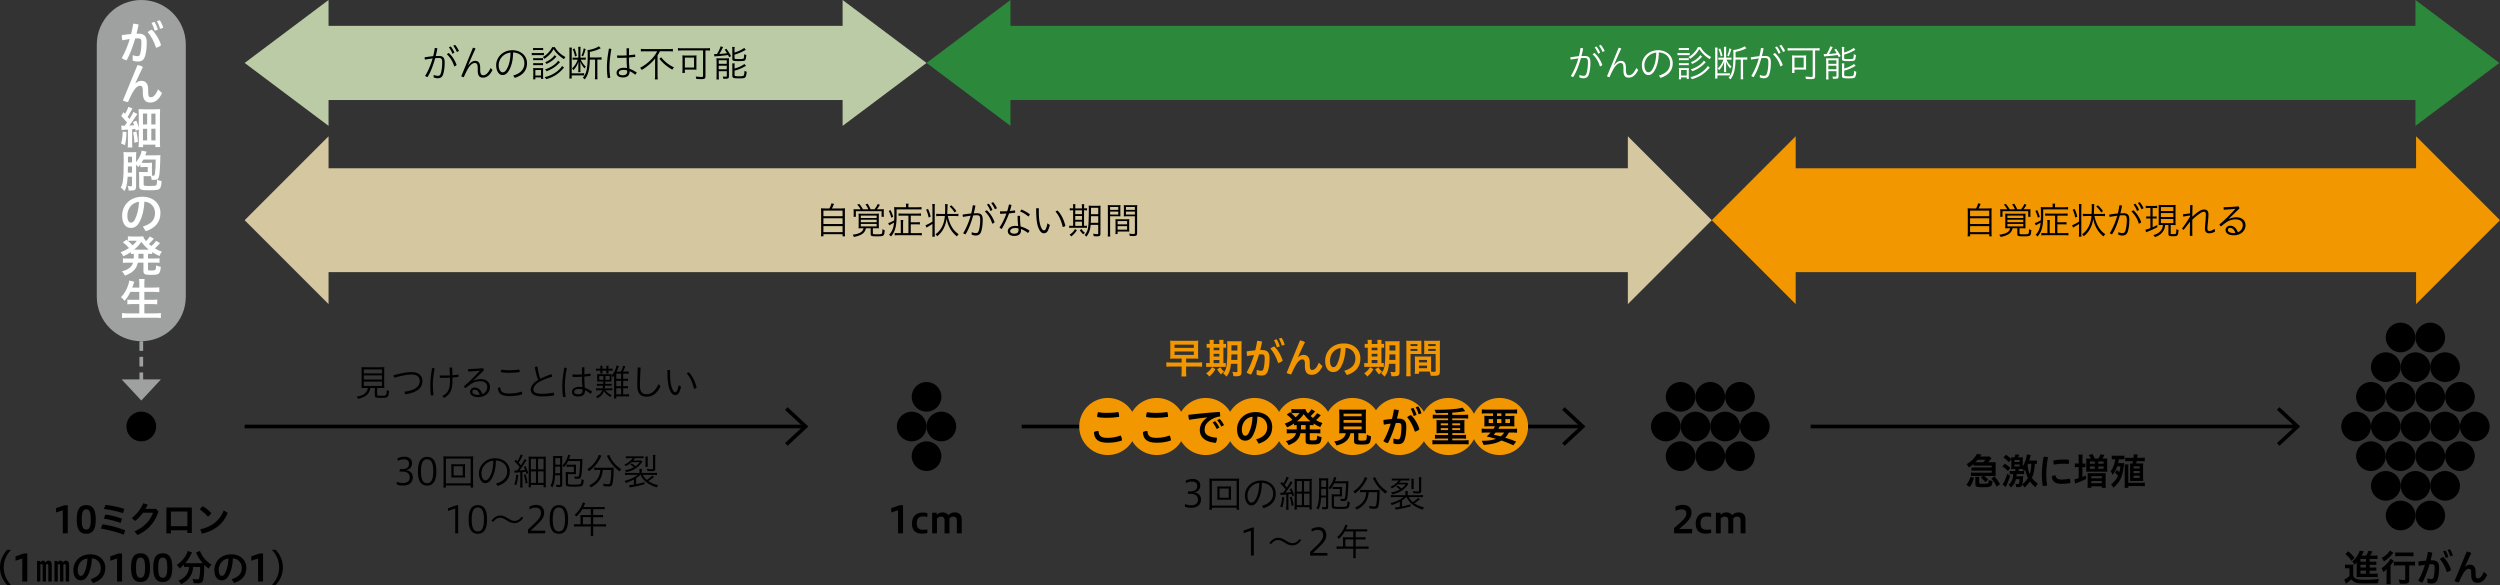 <svg xmlns="http://www.w3.org/2000/svg" id="_レイヤー_2" data-name="レイヤー 2" viewBox="0 0 1120 262.1"><rect x="0" y="0" width="1120" height="262.1" fill="#333333" stroke="none"/><defs><style>.cls-1{fill:#f39700}.cls-2{fill:#fff}.cls-3{fill:#2c883a}.cls-4{fill:#d5c8a0}.cls-5{fill:#bacba5}.cls-6{fill:#9fa0a0}</style></defs><g id="_アウトライン後" data-name="アウトライン後"><path d="M28.12 238.92v-10.29l-3.04.96v-1.94l3.7-1.29h1.58v12.57h-2.24ZM34.39 232.71c0-4.3 1.18-6.42 4.25-6.42s4.25 2.17 4.25 6.42-1.18 6.42-4.25 6.42-4.25-2.14-4.25-6.42Zm6.27 0c0-3.15-.51-4.52-2.02-4.52s-2.02 1.36-2.02 4.52.5 4.52 2.02 4.52 2.02-1.38 2.02-4.52ZM45.93 234.91c3.04.38 6.8 1.38 10.16 2.66l-.65 1.97c-3.44-1.28-7.07-2.22-10.24-2.74l.73-1.89Zm1.34-8.7c2.44.22 5.71.88 8.43 1.8l-.6 1.88c-2.67-.85-5.93-1.55-8.58-1.86l.75-1.81Zm-.05 4.3c2.21.25 4.96.91 7.45 1.88l-.61 1.88c-2.52-.88-5.2-1.56-7.54-1.93l.7-1.83ZM69.89 227.97 71 229.2c-1.68 5.05-4.85 8.45-9.41 10.49l-1.33-1.64c4.13-1.78 7.06-4.78 8.27-8.33h-4.48c-1.05 1.43-2.26 2.69-3.55 3.67l-1.48-1.29c2.19-1.68 4.05-4.05 5.16-6.64l1.99.58c-.3.66-.63 1.31-1 1.94h4.71ZM76.56 237.56v1.39h-2.01v-11.59h11.39v11.42h-2.01v-1.23h-7.37Zm7.38-8.38h-7.37v6.57h7.37v-6.57ZM90.79 226.77c1.38.78 2.76 1.88 3.94 3.19l-1.51 1.59a22.899 22.899 0 0 0-3.75-3.37l1.33-1.41Zm-1.08 10.38c5.28-1.25 8.78-4.02 10.51-8.48l1.78 1.09c-1.93 5.05-6.12 8.12-11.57 9.33l-.71-1.94ZM3.22 262.1C1.51 260.19 0 257.67 0 254.21s1.51-5.98 3.22-7.89H4.9c-1.71 1.91-3.22 4.45-3.22 7.89s1.51 5.98 3.22 7.89H3.22ZM9.99 260.52v-10.29l-3.04.96v-1.94l3.7-1.29h1.58v12.57H9.99ZM16.59 260.52v-9.21h1.31v.66c.3-.46.81-.81 1.31-.81.55 0 .98.28 1.16.86.33-.55.83-.86 1.36-.86.86 0 1.44.6 1.44 1.98v7.39h-1.53v-6.99c0-.62-.16-.83-.52-.83-.22 0-.48.22-.53.48v7.34h-1.48v-6.99c0-.62-.18-.83-.48-.83-.25 0-.46.17-.55.4v7.42h-1.51Zm7.8 0v-9.21h1.31v.66c.3-.46.82-.81 1.31-.81.55 0 .98.28 1.16.86.33-.55.83-.86 1.36-.86.86 0 1.44.6 1.44 1.98v7.39h-1.53v-6.99c0-.62-.17-.83-.52-.83-.22 0-.48.22-.53.48v7.34h-1.48v-6.99c0-.62-.18-.83-.48-.83-.25 0-.46.17-.55.4v7.42h-1.51ZM40.61 259.46c3.17-.95 4.53-2.54 4.53-5.05 0-2.01-1.31-4.07-3.98-4.25-.12 3.19-.78 5.61-1.74 7.47-.85 1.71-1.98 2.34-3.3 2.34-1.82 0-3.25-1.5-3.25-4.63 0-3.64 2.79-7 7.55-7 4.18 0 6.76 2.64 6.76 6.09s-2.03 5.66-5.5 6.77l-1.06-1.74Zm-1.43-9.23c-2.97.33-4.36 2.86-4.36 5.1 0 2.07.73 2.66 1.34 2.66.53 0 .98-.22 1.46-1.11.86-1.73 1.43-3.85 1.56-6.64ZM52.44 260.52v-10.29l-3.04.96v-1.94l3.7-1.29h1.58v12.57h-2.24ZM58.71 254.31c0-4.3 1.18-6.42 4.25-6.42s4.25 2.18 4.25 6.42-1.18 6.42-4.25 6.42-4.25-2.14-4.25-6.42Zm6.27 0c0-3.16-.51-4.52-2.02-4.52s-2.02 1.36-2.02 4.52.5 4.52 2.02 4.52 2.02-1.38 2.02-4.52ZM68.66 254.31c0-4.3 1.18-6.42 4.25-6.42s4.25 2.18 4.25 6.42-1.18 6.42-4.25 6.42-4.25-2.14-4.25-6.42Zm6.27 0c0-3.16-.51-4.52-2.02-4.52s-2.02 1.36-2.02 4.52.5 4.52 2.02 4.52 2.02-1.38 2.02-4.52ZM83.83 253.96c-.55 0-.96.02-1.38.08v-1.16c-.78.81-1.18 1.16-2.02 1.81-.28-.55-.66-1.04-1.26-1.59 2.03-1.41 3.24-2.74 4.28-4.66.38-.71.56-1.16.65-1.64l1.94.7c-.15.25-.23.4-.43.83-.6 1.28-1.56 2.74-2.61 3.97.41.02.5.02.85.02h5.96c.42 0 .63 0 1.01-.02a16.406 16.406 0 0 1-2.67-4.08c-.07-.17-.23-.48-.33-.68l1.79-.71c.12.43.28.78.63 1.43 1.08 1.96 2.47 3.42 4.52 4.71-.68.8-.81.98-1.25 1.76-.9-.66-1.29-1.01-2.01-1.71v.55c-.02 3.39-.28 5.96-.7 6.8-.35.71-.93.95-2.39.95-.31 0-.58-.02-1.66-.07-.1-.71-.2-1.11-.5-1.89.78.13 1.49.2 1.98.2.6 0 .78-.07.91-.31.25-.48.52-2.64.52-4.32v-.95h-3.12c-.13 1.69-.5 2.89-1.26 4.15-.91 1.51-2.21 2.62-4.15 3.59-.3-.6-.56-.95-1.18-1.58 1.01-.38 1.68-.8 2.52-1.51a6.171 6.171 0 0 0 2.12-3.7c.05-.28.07-.48.11-.95h-.88ZM103.78 259.46c3.17-.95 4.53-2.54 4.53-5.05 0-2.01-1.31-4.07-3.98-4.25-.12 3.19-.78 5.61-1.74 7.47-.85 1.71-1.98 2.34-3.3 2.34-1.82 0-3.25-1.5-3.25-4.63 0-3.64 2.79-7 7.55-7 4.18 0 6.76 2.64 6.76 6.09s-2.03 5.66-5.5 6.77l-1.06-1.74Zm-1.43-9.23c-2.97.33-4.36 2.86-4.36 5.1 0 2.07.73 2.66 1.34 2.66.53 0 .98-.22 1.46-1.11.86-1.73 1.43-3.85 1.56-6.64ZM115.61 260.52v-10.29l-3.04.96v-1.94l3.7-1.29h1.58v12.57h-2.24ZM121.83 262.1c1.71-1.91 3.22-4.43 3.22-7.89s-1.51-5.98-3.22-7.89h1.68c1.71 1.91 3.22 4.45 3.22 7.89s-1.51 5.98-3.22 7.89h-1.68ZM402.32 238.92v-10.29l-3.04.96v-1.94l3.7-1.29h1.58v12.57h-2.24ZM415.46 238.79c-.78.18-1.68.27-2.52.27-2.75 0-4.38-1.51-4.38-4.43 0-3.22 1.86-5 4.78-5 .7 0 1.44.07 2.12.23v1.76c-.56-.15-1.21-.25-1.91-.25-1.59 0-2.82.68-2.82 3.05s1.11 2.91 3 2.91c.7 0 1.15-.07 1.73-.18v1.64ZM417.6 238.92v-9.21h2.06v.96c.93-.88 1.78-1.11 2.74-1.11s1.89.41 2.44 1.23c1.01-.98 2.02-1.23 2.99-1.23 1.68 0 3.02 1.01 3.02 3.05v6.31h-2.19v-5.64c0-1.36-.58-1.84-1.66-1.84-.63 0-1.28.38-1.66.8 0 .13.02.25.02.38v6.31h-2.21v-5.64c0-1.36-.58-1.84-1.66-1.84-.68 0-1.34.43-1.73.88v6.61h-2.16ZM749.99 238.92v-2.37c3.62-3.14 5.49-4.6 5.49-6.46 0-1.36-.76-1.91-2.14-1.91-.9 0-1.78.28-2.72.7v-1.94c.98-.5 2.26-.75 3.32-.75 2.54 0 3.85 1.41 3.85 3.44 0 1.78-.61 3.32-5.5 7.34h5.79v1.96h-8.1ZM766.58 238.79c-.78.18-1.68.27-2.52.27-2.75 0-4.38-1.51-4.38-4.43 0-3.22 1.86-5 4.78-5 .7 0 1.44.07 2.12.23v1.76c-.56-.15-1.21-.25-1.91-.25-1.59 0-2.82.68-2.82 3.05s1.11 2.91 3 2.91c.7 0 1.15-.07 1.73-.18v1.64ZM768.73 238.92v-9.21h2.06v.96c.93-.88 1.78-1.11 2.74-1.11s1.89.41 2.44 1.23c1.01-.98 2.02-1.23 2.99-1.23 1.68 0 3.02 1.01 3.02 3.05v6.31h-2.19v-5.64c0-1.36-.58-1.84-1.66-1.84-.63 0-1.28.38-1.66.8 0 .13.02.25.02.38v6.31h-2.21v-5.64c0-1.36-.58-1.84-1.66-1.84-.68 0-1.34.43-1.73.88v6.61h-2.16ZM1050.56 252.9c.43.07.7.08 1.31.08h1.21c.5 0 .86-.02 1.25-.07-.05.48-.07.9-.07 1.76v3.39c.37.68.63.95 1.18 1.2.73.33 1.73.46 3.57.46 3.04 0 5.13-.12 6.77-.35-.28.83-.37 1.11-.48 1.93-1.44.05-3.57.08-5.5.08-2.41 0-3.54-.1-4.35-.37-.83-.25-1.41-.7-2.02-1.48-.7.68-1.03.96-1.89 1.58-.15.12-.37.28-.53.41l-.8-1.84c.61-.27 1.36-.76 2.34-1.61v-3.5h-.88c-.47 0-.71.02-1.11.08v-1.76Zm1.45-5.94c1.16 1.01 2.04 1.93 2.82 2.94l-1.36 1.33c-.98-1.34-1.52-1.94-2.75-3.05l1.29-1.21Zm9.61 10.06h1.96c.81 0 1.25-.02 1.63-.07v1.64c-.43-.05-.91-.07-1.59-.07h-6.39c-.75 0-1.03.02-1.5.07.05-.5.07-.83.07-1.64v-4.13c0-.33.02-.58.03-.96-.33.48-.55.75-.98 1.2-.38-.7-.58-.98-1.03-1.44 1.58-1.48 2.37-2.57 3.09-4.23.1-.27.17-.48.23-.71l1.86.3q-.27.51-.52 1.04s-.18.33-.48.9h2.02c.52-.83.8-1.41 1.05-2.18l1.78.32c-.12.18-.17.27-.38.7-.22.42-.38.71-.68 1.16h1.69c.71 0 1.18-.02 1.61-.08v1.64c-.38-.05-.76-.07-1.36-.07h-2.11v1.23h1.35c.91 0 1.21-.02 1.63-.07v1.53c-.45-.03-.75-.05-1.63-.05h-1.35v1.2h1.35c.91 0 1.21-.02 1.63-.05v1.51c-.45-.03-.75-.05-1.63-.05h-1.35v1.38Zm-1.66-6.63h-2.47v1.23h2.47v-1.23Zm0 2.64h-2.47v1.2h2.47v-1.2Zm-2.47 2.61v1.38h2.47v-1.38h-2.47ZM1069.2 256.8c0-.68 0-.78.03-1.89-.43.52-.91.98-1.48 1.4-.25-.73-.45-1.16-.82-1.76 1.71-1.1 3.39-2.89 4-4.28l1.53 1.01c-.15.18-.3.36-.53.71-.37.53-.53.75-.95 1.26v6.42c0 .86.03 1.51.1 2.04h-1.99c.07-.5.1-1.23.1-2.07v-2.84Zm3.02-9.09q-.18.2-.48.56c-1.05 1.26-2.21 2.26-3.74 3.24-.33-.63-.6-1.03-1.03-1.53 1.28-.7 2.11-1.34 2.91-2.24.36-.41.58-.71.8-1.13l1.54 1.09Zm2.21 5.59c-.75 0-1.48.03-1.99.1v-1.83c.5.07 1.21.1 2.01.1h5.51c.91 0 1.55-.03 1.98-.1v1.83c-.53-.07-1.21-.1-1.93-.1h-.7v6.47c0 1.41-.46 1.74-2.44 1.74-.56 0-1.05-.02-1.81-.05-.08-.71-.18-1.14-.46-1.81.86.12 1.71.18 2.21.18.65 0 .73-.05.73-.4v-6.14h-3.1Zm-1.36-5.86c.45.07 1.06.1 1.89.1h4.42c.81 0 1.34-.03 1.84-.1v1.81c-.58-.07-1.18-.1-1.83-.1h-4.43c-.68 0-1.36.03-1.89.1v-1.81ZM1087.48 259.06c.6.22 1.26.38 1.73.38.56 0 .85-.18 1.03-.8.3-1.03.48-2.47.48-4.37 0-1.16-.27-1.5-1.28-1.5-.28 0-.63.02-1.03.05-.86 2.97-1.96 5.86-3.2 8.18-.62-.15-1.38-.46-1.83-.88 1.15-1.96 2.19-4.45 2.99-7.09-.9.12-1.84.27-2.75.45-.13-.43-.2-.95-.2-1.48 0-.13 0-.28.02-.43 1.16-.18 2.36-.31 3.45-.41.33-1.29.6-2.59.78-3.87.66.02 1.41.15 2.02.35-.23 1.13-.5 2.26-.78 3.4.27-.02.51-.02.73-.02 2.31 0 3.07 1.18 3.07 3.19 0 2.18-.2 3.69-.55 4.93-.5 1.81-1.34 2.28-2.85 2.28-.66 0-1.25-.1-1.86-.35l.03-2.03Zm7.14-9.49c1.48 1.39 2.79 3.62 3.43 5.76-.43.46-1.13.83-1.86.98-.75-2.28-1.84-4.43-3.15-5.84.46-.42 1.06-.75 1.58-.9Zm.97-2.91c.48.73.98 1.84 1.28 2.87l-1.21.43c-.3-1.14-.73-2.18-1.18-2.97l1.11-.33Zm1.98-.63c.52.7.98 1.71 1.31 2.84l-1.2.36c-.28-1.03-.76-2.16-1.2-2.84l1.08-.36ZM1105.12 247.09c.65.08 1.38.32 2.02.71-1.14 2.31-2.19 4.65-2.84 6.11l.06.03c.66-.61 1.36-.96 2.21-.96 1.56 0 2.52 1.03 2.52 3.24v1.03c0 1.49.35 1.86.93 1.86.9 0 1.74-.53 2.75-2.96l1.48 1.41c-1.18 2.57-2.64 3.54-4.4 3.54s-2.75-1.03-2.75-3.59v-.98c0-1.23-.33-1.71-1.05-1.71-.63 0-1.41.48-2.09 1.44-.73 1.03-1.59 2.71-2.42 4.66-.63-.07-1.41-.33-1.88-.63l5.44-13.21ZM63.3 197.72c3.67 0 6.65-2.98 6.65-6.65s-2.98-6.64-6.65-6.64-6.65 2.98-6.65 6.64 2.98 6.65 6.65 6.65M752.92 211.01c3.67 0 6.65-2.98 6.65-6.65s-2.98-6.64-6.65-6.64-6.65 2.98-6.65 6.64 2.98 6.65 6.65 6.65"/><path d="M766.21 211.01c3.67 0 6.65-2.98 6.65-6.65s-2.98-6.64-6.65-6.64-6.65 2.98-6.65 6.64 2.98 6.65 6.65 6.65M779.51 211.01c3.67 0 6.65-2.98 6.65-6.65s-2.98-6.64-6.65-6.64-6.65 2.98-6.65 6.64 2.98 6.65 6.65 6.65M752.92 184.42c3.67 0 6.65-2.98 6.65-6.65s-2.98-6.64-6.65-6.64-6.65 2.98-6.65 6.64 2.98 6.65 6.65 6.65"/><path d="M766.21 184.42c3.67 0 6.65-2.98 6.65-6.65s-2.98-6.64-6.65-6.64-6.65 2.98-6.65 6.64 2.98 6.65 6.65 6.65M779.51 184.42c3.67 0 6.65-2.98 6.65-6.65s-2.98-6.64-6.65-6.64-6.65 2.98-6.65 6.64 2.98 6.65 6.65 6.65M746.28 197.72c3.67 0 6.65-2.98 6.65-6.65s-2.98-6.64-6.65-6.64-6.65 2.98-6.65 6.64 2.98 6.65 6.65 6.65"/><path d="M759.57 197.72c3.67 0 6.65-2.98 6.65-6.65s-2.98-6.64-6.65-6.64-6.65 2.98-6.65 6.64 2.98 6.65 6.65 6.65"/><path d="M772.86 197.72c3.67 0 6.65-2.98 6.65-6.65s-2.98-6.64-6.65-6.64-6.65 2.98-6.65 6.64 2.98 6.65 6.65 6.65"/><path d="M786.15 197.72c3.67 0 6.65-2.98 6.65-6.65s-2.98-6.64-6.65-6.64-6.65 2.98-6.65 6.64 2.98 6.65 6.65 6.65M408.44 197.72c3.67 0 6.65-2.98 6.65-6.65s-2.98-6.64-6.65-6.64-6.65 2.98-6.65 6.64 2.98 6.65 6.65 6.65"/><path d="M421.73 197.72c3.67 0 6.65-2.98 6.65-6.65s-2.98-6.64-6.65-6.64-6.65 2.98-6.65 6.64 2.98 6.65 6.65 6.65M415.09 184.42c3.67 0 6.65-2.98 6.65-6.65s-2.98-6.64-6.65-6.64-6.65 2.98-6.65 6.64 2.98 6.65 6.65 6.65M415.09 211.01c3.67 0 6.65-2.98 6.65-6.65s-2.98-6.64-6.65-6.64-6.65 2.98-6.65 6.64 2.98 6.65 6.65 6.65M1055.53 197.72c3.67 0 6.65-2.98 6.65-6.65s-2.98-6.64-6.65-6.64-6.65 2.98-6.65 6.64 2.98 6.65 6.65 6.65"/><path d="M1068.83 197.72c3.67 0 6.65-2.98 6.65-6.65s-2.98-6.64-6.65-6.64-6.65 2.98-6.65 6.64 2.98 6.65 6.65 6.65"/><path d="M1082.12 197.72c3.67 0 6.65-2.98 6.65-6.65s-2.98-6.64-6.65-6.64-6.65 2.98-6.65 6.64 2.98 6.65 6.65 6.65"/><path d="M1095.41 197.72c3.67 0 6.65-2.98 6.65-6.65s-2.98-6.64-6.65-6.64-6.65 2.98-6.65 6.64 2.98 6.65 6.65 6.65"/><path d="M1108.7 197.72c3.67 0 6.65-2.98 6.65-6.65s-2.98-6.64-6.65-6.64-6.65 2.98-6.65 6.64 2.98 6.65 6.65 6.65M1075.47 157.84c3.67 0 6.65-2.98 6.65-6.65s-2.98-6.64-6.65-6.64-6.65 2.98-6.65 6.64 2.98 6.65 6.65 6.65"/><path d="M1088.76 157.84c3.67 0 6.65-2.98 6.65-6.65s-2.98-6.64-6.65-6.64-6.65 2.98-6.65 6.64 2.98 6.65 6.65 6.65M1068.83 171.13c3.67 0 6.65-2.98 6.65-6.65s-2.98-6.64-6.65-6.64-6.65 2.98-6.65 6.64 2.98 6.65 6.65 6.65"/><path d="M1082.12 171.13c3.67 0 6.65-2.98 6.65-6.65s-2.98-6.64-6.65-6.64-6.65 2.98-6.65 6.64 2.98 6.65 6.65 6.65"/><path d="M1095.41 171.13c3.67 0 6.65-2.98 6.65-6.65s-2.98-6.64-6.65-6.64-6.65 2.98-6.65 6.64 2.98 6.65 6.65 6.65M1062.18 184.42c3.67 0 6.65-2.98 6.65-6.65s-2.98-6.64-6.65-6.64-6.65 2.98-6.65 6.64 2.98 6.65 6.65 6.65"/><path d="M1075.47 184.42c3.67 0 6.65-2.98 6.65-6.65s-2.98-6.64-6.65-6.64-6.65 2.98-6.65 6.64 2.98 6.65 6.65 6.65"/><path d="M1088.76 184.42c3.67 0 6.65-2.98 6.65-6.65s-2.98-6.64-6.65-6.64-6.65 2.98-6.65 6.64 2.98 6.65 6.65 6.65"/><path d="M1102.06 184.42c3.67 0 6.65-2.98 6.65-6.65s-2.98-6.64-6.65-6.64-6.65 2.98-6.65 6.64 2.98 6.65 6.65 6.65M1068.83 224.3c3.67 0 6.65-2.98 6.65-6.65s-2.98-6.64-6.65-6.64-6.65 2.98-6.65 6.64 2.98 6.65 6.65 6.65"/><path d="M1082.12 224.3c3.67 0 6.65-2.98 6.65-6.65s-2.98-6.64-6.65-6.64-6.65 2.98-6.65 6.64 2.98 6.65 6.65 6.65"/><path d="M1095.41 224.3c3.67 0 6.65-2.98 6.65-6.65s-2.98-6.64-6.65-6.64-6.65 2.98-6.65 6.64 2.98 6.65 6.65 6.65M1075.47 237.59c3.67 0 6.65-2.98 6.65-6.65s-2.98-6.64-6.65-6.64-6.65 2.98-6.65 6.64 2.98 6.65 6.65 6.65"/><path d="M1088.76 237.59c3.67 0 6.65-2.98 6.65-6.65s-2.98-6.64-6.65-6.64-6.65 2.98-6.65 6.64 2.98 6.65 6.65 6.65M1062.18 211.01c3.67 0 6.65-2.98 6.65-6.65s-2.98-6.64-6.65-6.64-6.65 2.98-6.65 6.64 2.98 6.65 6.65 6.65"/><path d="M1075.47 211.01c3.67 0 6.65-2.98 6.65-6.65s-2.98-6.64-6.65-6.64-6.65 2.98-6.65 6.64 2.98 6.65 6.65 6.65"/><path d="M1088.76 211.01c3.67 0 6.65-2.98 6.65-6.65s-2.98-6.64-6.65-6.64-6.65 2.98-6.65 6.64 2.98 6.65 6.65 6.65"/><path d="M1102.06 211.01c3.67 0 6.65-2.98 6.65-6.65s-2.98-6.64-6.65-6.64-6.65 2.98-6.65 6.64 2.98 6.65 6.65 6.65M811.19 190.24h218.1v1.66h-218.1z"/><path d="m1021.19 199.73-1.13-1.22 8-7.44-8-7.44 1.13-1.22 9.31 8.66-9.31 8.66zM177.74 215.85c.61.23 1.58.53 2.67.53 2.26 0 3.14-.98 3.14-2.51 0-1.89-1.38-2.61-3.45-2.61h-1.16l.22-1.08h.78c1.84 0 3.3-.56 3.3-2.37 0-1.05-.43-2.04-2.44-2.04-1.21 0-2.34.52-2.67.7v-1.14c1.01-.48 1.96-.73 3.14-.73 1.91 0 3.32 1.13 3.32 2.79s-.73 2.8-2.76 3.22c1.89.23 3.1 1.36 3.1 3.24 0 2.02-1.38 3.68-4.38 3.68-1.48 0-2.27-.3-2.8-.52v-1.16ZM195.48 211.11c0 4.23-1.29 6.42-4.13 6.42s-4.12-2.14-4.12-6.42 1.29-6.42 4.12-6.42 4.13 2.17 4.13 6.42Zm-6.87 0c0 3.47.76 5.38 2.72 5.38s2.77-1.91 2.77-5.38-.81-5.34-2.77-5.34-2.72 1.88-2.72 5.34ZM210.88 218.44v-.96h-11.1v.96h-1.16c.07-.45.1-.98.1-1.96v-10.06c0-.9-.03-1.44-.1-2.01.58.06 1.08.08 1.91.08h9.56c.85 0 1.34-.02 1.94-.08-.07.48-.1 1.2-.1 2.01v10.09c0 .86.03 1.63.1 1.93h-1.14Zm-11.11-1.91h11.09v-11.09h-11.09v11.09Zm6.94-8.55c.78 0 1.33-.02 1.69-.07-.05.33-.07.7-.07 1.25v3.57c0 .6.02.86.07 1.25-.45-.05-.93-.07-1.69-.07h-2.87c-1 0-1.26.02-1.68.07.05-.33.06-.73.06-1.25v-3.57c0-.55-.02-.88-.06-1.25.35.05.9.07 1.68.07h2.87Zm-3.49 5.03h4.1v-4.13h-4.1v4.13ZM222.21 216.64c3.34-.93 5-2.87 5-5.48 0-3.07-2.36-4.76-5.05-4.85-.03 3.4-.68 6.03-1.88 8.1-.91 1.56-1.84 2.03-2.92 2.03-1.43 0-2.79-1.69-2.79-4.45 0-3.35 2.84-6.69 7.3-6.69 3.5 0 6.52 2.26 6.52 5.86 0 3.32-2.03 5.44-5.48 6.54l-.71-1.06Zm-6.51-4.66c0 2.19.95 3.24 1.71 3.24.65 0 1.31-.36 1.91-1.46 1.05-1.79 1.61-4.12 1.68-7.39-3.55.43-5.3 3.25-5.3 5.61ZM232.17 212.78c-.25 2.45-.43 3.32-.91 4.6l-.9-.43c.5-1.05.8-2.56.88-4.33l.93.17Zm-1.79-2.01c.23.02.38.03.65.03.13 0 .22 0 .63-.02.46-.58.78-1 1.16-1.55-.8-1-1.81-2.09-2.37-2.57l.6-.76c.43.45.45.46.73.76.83-1.4 1.33-2.42 1.43-3.05l1.04.4c-.13.2-.18.28-.41.75-.61 1.18-.93 1.74-1.46 2.56.41.46.65.75.98 1.14 1-1.52 1.51-2.42 1.61-2.82l.96.52c-.13.18-.22.3-.48.7-.85 1.34-1.93 2.89-2.72 3.89 1.03-.07 1.76-.13 2.51-.23-.2-.53-.3-.75-.61-1.36l.76-.37c.45.86.93 2.11 1.23 3.16l-.82.41c-.11-.55-.16-.7-.27-1.03-.48.06-.81.11-1.48.18v5.28c0 .75.03 1.2.1 1.63h-1.16c.07-.43.1-.95.1-1.63v-5.2c-.12 0-.22.02-.33.02-.48.05-.88.07-1.31.1-.46.02-.71.05-.91.1l-.15-1.03Zm5.12 1.72c.4 1.3.65 2.42.86 3.9l-.91.25c-.12-1.38-.38-2.67-.78-3.89l.83-.27Zm1.37-6.16c0-.76-.02-1.43-.07-1.81.41.05.8.07 1.59.07h4.52c.86 0 1.26-.02 1.64-.07-.05.46-.06 1-.06 1.86v10.09c0 .76.03 1.35.1 1.81h-1.08v-1.04h-5.68v1.06h-1.06c.07-.45.1-1.11.1-1.79v-10.18Zm.96 3.94h2.28v-4.73h-2.28v4.73Zm0 6.06h2.28v-5.14h-2.28v5.14Zm3.22-6.06h2.47v-4.73h-2.47v4.73Zm0 6.06h2.47v-5.14h-2.47v5.14ZM248.68 212.91c-.15 2.7-.48 4.22-1.26 5.46-.27-.32-.55-.58-.83-.75.5-.84.71-1.44.9-2.52.23-1.43.33-3.59.33-7.22 0-2.48-.02-2.99-.08-3.64.31.05.76.07 1.26.07h1.68c.63 0 1-.02 1.26-.07-.05.4-.07.78-.07 1.63v11.02c0 1.06-.28 1.31-1.43 1.31-.41 0-.68-.02-1.2-.05-.02-.38-.08-.68-.2-1.03.55.1 1.01.15 1.41.15s.47-.08.47-.48v-3.88h-2.24Zm.09-3.87c-.02.61-.02 1.16-.02 1.36-.02 1.13-.02 1.24-.03 1.63h2.21v-2.99h-2.16Zm2.16-3.8h-2.14v2.92h2.14v-2.92Zm3.58 1.31c-.45.96-1.06 1.86-1.86 2.77-.2-.3-.35-.48-.68-.73 1.21-1.2 2.32-3.38 2.49-4.88l1.09.22c-.1.27-.22.57-.33.9-.1.31-.18.53-.3.81h4.63c.6 0 .88-.02 1.41-.08-.05.4-.07.75-.08 1.96-.03 1.23-.18 3.42-.3 4.45-.25 2.18-.5 2.52-1.81 2.52-.33 0-.78-.02-1.31-.07-.02-.33-.1-.75-.22-1 .61.1 1 .13 1.44.13s.62-.13.71-.56c.3-1.35.43-3.3.48-6.44h-5.38Zm-.07 9.84c0 .37.13.52.55.6.41.08.93.12 1.96.12 2.27 0 2.92-.08 3.19-.38.23-.27.33-.85.37-2.11.41.23.61.32 1.03.43-.13 1.43-.33 2.14-.7 2.49-.42.38-1.31.5-3.85.5-1.83 0-2.62-.08-3.07-.33-.35-.2-.46-.46-.46-1.13v-3.64c0-.58-.02-1.08-.07-1.48.45.03.83.05 1.43.05h2.26v-2.41h-1.94c-.68 0-1.14.02-1.33.07v-1.04c.27.05.48.06 1.33.06h1.51c.65 0 1.16-.02 1.44-.06-.03.28-.05.66-.05 1.33v1.71c0 .52.02.96.05 1.3-.35-.03-.81-.05-1.38-.05h-2.26v3.98ZM269.47 204.16c-.12.16-.25.4-.45.83-1.16 2.39-2.95 4.55-5.13 6.11-.18-.28-.46-.61-.8-.88 1.94-1.28 3.37-2.8 4.46-4.76.4-.73.63-1.29.68-1.73l1.23.43Zm-1.58 6.34c-.6 0-1.31.03-1.68.1v-1.14c.4.05 1.08.08 1.68.08h5.38c.8 0 1.28-.03 1.69-.08-.03.25-.05.51-.05 1.16-.02 3.15-.32 5.89-.75 6.66-.27.5-.66.65-1.59.65-.55 0-1.11-.03-2.14-.13-.05-.4-.11-.7-.27-1.14.9.18 1.69.27 2.31.27.52 0 .68-.08.8-.41.35-.98.55-3.17.55-5.99h-3.78c-.28 3.67-1.94 6.08-5.38 7.82-.18-.33-.41-.63-.71-.91 3.27-1.54 4.75-3.6 4.98-6.91h-1.03Zm5.06-6.72c.13.43.27.73.61 1.36 1.15 2.09 2.64 3.65 4.8 5.06-.27.25-.57.61-.76 1-2.5-1.84-4.03-3.67-5.5-6.54-.08-.2-.16-.33-.25-.45l1.09-.43ZM283.03 207.61c.55.31 1.18.8 1.68 1.28.88-.63 1.39-1.13 1.83-1.84h-3.57c-.78.73-1.54 1.25-2.61 1.78-.12-.22-.37-.52-.62-.71 1.63-.7 3.01-1.78 3.65-2.84h-1.73c-.63 0-1.03.03-1.28.07v-.98c.27.05.78.08 1.31.08h5.39c.55 0 .91-.03 1.23-.08v.98c-.25-.05-.66-.07-1.21-.07h-2.66c-.35.52-.4.57-.82 1.03h2.26c.82 0 1.11-.02 1.31-.08l.6.55c-1.59 2.52-3.9 4.03-7.24 4.73-.2-.38-.25-.45-.6-.83 1.56-.27 2.86-.68 3.98-1.33-.45-.48-1.11-.96-1.64-1.23l.71-.5Zm3.88 5.12c-.5.48-1.18 1-1.92 1.48v2.69c1.16-.22 2.89-.63 3.78-.93v.93c-1.91.56-3.32.88-5.77 1.33-.28.05-.47.08-.55.1-.05.02-.2.05-.35.08l-.28-1.08h.13c.33 0 1.24-.12 2.02-.25v-2.27a22.26 22.26 0 0 1-3.62 1.54c-.17-.4-.27-.58-.55-.9 2.29-.57 4.4-1.55 5.86-2.72h-3.94c-.75 0-1.33.03-1.74.1v-1.05c.38.07.98.1 1.76.1h4.75v-.53c0-.6-.03-1.05-.1-1.3h1.21c-.08.35-.1.68-.1 1.3v.53h5.09c.76 0 1.41-.03 1.74-.1v1.05c-.4-.07-.99-.1-1.74-.1h-4.6c.4.86.91 1.51 1.78 2.26.45-.28.48-.3 1.38-.98.18-.15.32-.25.35-.28.08-.07.3-.3.65-.66l.86.61c-.96.76-1.09.88-2.54 1.84 1.06.76 2.79 1.48 4.35 1.81-.3.37-.37.46-.6 1.01-3.67-1.11-6.18-3.07-7.21-5.61h-.12Zm2.19-3.59c.06-.4.08-.73.08-1.16v-2.29c0-.52-.02-.88-.08-1.16h1.16c-.07.35-.08.55-.08 1.16v2.29c0 .46.02.73.07 1.16h-1.14Zm4.45.78c0 .9-.35 1.16-1.48 1.16-.58 0-1.38-.03-2.01-.1-.07-.38-.15-.66-.3-.96.8.13 1.51.18 2.27.18.41 0 .52-.08.52-.45v-4.52c0-.55-.03-1.08-.1-1.41h1.2c-.07.4-.1.81-.1 1.41v4.68ZM203.94 238.92V227.8l-3.25 1.11v-1.18l3.84-1.38h.73v12.57h-1.31ZM218.19 232.71c0 4.23-1.29 6.42-4.13 6.42s-4.12-2.14-4.12-6.42 1.29-6.42 4.12-6.42 4.13 2.17 4.13 6.42Zm-6.87 0c0 3.47.76 5.38 2.72 5.38s2.77-1.91 2.77-5.38-.81-5.34-2.77-5.34-2.72 1.88-2.72 5.34ZM234.45 231.92c-1.21 1.74-2.52 2.44-3.98 2.44-1.11 0-2.01-.33-3.24-1.09l-.58-.37c-1.11-.66-1.77-.93-2.62-.93-1.41 0-2.21.8-3.07 1.78l-.85-.37c1.21-1.68 2.56-2.42 3.97-2.42 1.16 0 1.99.35 3.22 1.09l.6.37c1.11.65 1.83.93 2.66.93 1.28 0 2.24-.66 3.05-1.79l.85.36ZM236.54 238.92v-1.64c3.64-3.57 5.81-5.13 5.81-7.44 0-1.41-.71-2.42-2.46-2.42-1.03 0-2.01.4-2.71.78V227c1.11-.56 2.04-.81 3.24-.81 2.02 0 3.34 1.36 3.34 3.67 0 2.49-1.96 4.03-5.99 7.87h6.51v1.2h-7.74ZM254.51 232.71c0 4.23-1.3 6.42-4.13 6.42s-4.12-2.14-4.12-6.42 1.29-6.42 4.12-6.42 4.13 2.17 4.13 6.42Zm-6.87 0c0 3.47.76 5.38 2.72 5.38s2.77-1.91 2.77-5.38-.81-5.34-2.77-5.34-2.72 1.88-2.72 5.34ZM260.07 231.67c0-.32-.02-.65-.05-.96.25.03.76.05 1.16.05h3.5v-2.66h-3.8c-.83 1.39-1.69 2.46-2.71 3.32-.25-.35-.46-.57-.78-.76 1.73-1.36 3.17-3.55 3.67-5.56l1.16.31c-.07.12-.12.22-.22.43-.05.08-.1.2-.17.33l-.33.75-.11.25h8.05c.68 0 1.08-.02 1.46-.08v1.09c-.33-.05-.78-.08-1.46-.08h-3.69v2.66h2.94c.66 0 1.06-.02 1.46-.08v1.08c-.35-.05-.88-.07-1.44-.07h-2.96v3.19h4.12c.76 0 1.23-.03 1.64-.1v1.18c-.41-.07-.93-.1-1.64-.1h-4.12v2.69c0 .7.03 1.15.12 1.51h-1.29c.06-.33.1-.8.1-1.51v-2.69h-5.86c-.71 0-1.23.03-1.64.1v-1.18c.41.06.9.1 1.64.1h1.25v-3.2Zm4.61 3.2v-3.19h-3.55v3.19h3.55ZM163.73 173.8c-1.01 0-1.43.02-1.81.05.05-.43.08-1.03.08-1.71v-5.51c-.02-1-.05-2.01-.08-2.18.4.05 1.05.08 1.73.08h6.82c.58 0 1.41-.03 1.73-.08-.05.22-.06.9-.08 2.18v5.51c0 .7.02 1.33.08 1.71-.33-.03-.99-.05-1.81-.05h-1.43v2.94c0 .5.15.55 1.84.55 1.51 0 1.89-.07 2.11-.4.2-.3.3-.88.4-2.14.45.25.73.37 1.03.45-.37 2.91-.55 3.05-3.64 3.05-2.36 0-2.79-.18-2.79-1.18v-3.27h-1.99c-.35 2.61-2.14 4.17-5.58 4.88-.15-.38-.33-.68-.58-.98 3.17-.5 4.73-1.71 5.05-3.9h-1.08Zm-.73-6.53h8.12v-1.79H163v1.79Zm0 2.77h8.12v-1.86H163v1.86Zm0 2.86h8.12v-1.94H163v1.94ZM181.14 175.49c4.41-.51 6.89-2.14 6.89-4.83 0-1.68-1.09-2.87-3.62-2.87-1.53 0-3.37.23-7.8 1.43-.16-.4-.27-.76-.28-1.13 4.33-1.14 6.37-1.38 8.05-1.38 3.29 0 4.87 1.76 4.87 3.95 0 3.14-2.36 5.16-7.67 5.99l-.43-1.16ZM193.7 164.88c.32 0 .75.07 1.03.16-.48 2.72-.81 5.18-.81 7.15 0 1.86.12 3.27.3 4.76-.27.15-.56.22-.84.22-.1 0-.22-.02-.32-.03-.23-1.58-.27-2.92-.27-4.91s.28-4.55.81-7.35h.1Zm7.91 4.32c-1.11.05-2.23.08-3.32.08-.4 0-.8 0-1.2-.02a2.458 2.458 0 0 1-.02-1.08c.78.03 1.58.05 2.39.05.7 0 1.39-.02 2.11-.05-.03-1.14-.1-2.24-.2-3.47.16-.05.4-.07.63-.07.22 0 .43.02.56.07.07 1.21.1 2.27.13 3.39.88-.05 1.76-.15 2.64-.28.05.22.08.46.08.71 0 .12 0 .23-.02.33-.86.11-1.79.2-2.69.27v1.34c0 4.38-1.16 6.36-3.8 7.77l-.76-.86c2.5-1.26 3.45-2.8 3.45-6.92v-1.26ZM212.05 170.61c1.06-.53 2.29-.78 3.42-.78 2.28 0 4.05 1.36 4.05 3.54 0 2.48-2.01 4.53-5.3 4.53-2.32 0-3.64-1.01-3.64-2.41 0-.93.8-1.88 2.11-1.88 1.53 0 2.77 1.1 3.39 2.92 1.34-.46 2.21-1.71 2.21-3.14 0-1.58-1.1-2.61-3.14-2.61-1.53 0-2.99.45-4.1 1.21-.93.65-1.79 1.31-2.54 1.94a2.28 2.28 0 0 1-.7-.86c2.61-2.16 4.83-4.45 7.14-6.95l-.03-.05c-1.63.16-3.19.3-5.13.38-.05-.27-.08-.51-.08-.75 0-.11 0-.23.02-.35 2.09-.05 4.23-.18 6.67-.4.18.23.35.6.4.93l-4.78 4.66.03.05Zm.61 3.97c-.65 0-1.05.4-1.05.91 0 .82.88 1.38 2.46 1.38.35 0 .58-.02.86-.05-.48-1.52-1.31-2.24-2.27-2.24ZM233.97 176.63c-1.69.58-3.47.83-5.63.83-3.72 0-5.26-1.18-5.23-3.72.23-.1.61-.16.91-.16h.13c.06 1.93.93 2.69 4.16 2.69 1.94 0 3.84-.31 5.33-.84.2.36.32.83.32 1.21Zm-6.13-9.62c-1.53 0-2.74-.13-3.44-.27 0-.38.08-.8.28-1.14.66.1 1.92.27 3.14.27 1.49 0 3.19-.13 4.83-.33.08.27.15.63.15.96 0 .08 0 .15-.02.22-1.78.2-3.42.3-4.95.3ZM247.05 167.62c.25.37.35.75.35 1.16-2.01.56-4.15 1.43-5.55 2.17-1.99 1.08-2.89 2.36-2.89 3.52s1.04 1.94 3.7 1.94c1.68 0 3.64-.18 5.43-.51.1.32.15.65.15.98 0 .08 0 .18-.02.27-1.73.3-3.63.45-5.48.45-3.42 0-4.95-1.21-4.95-3.12 0-1.43 1.13-3 3.29-4.28-.52-1.3-1.08-3.39-1.48-5.74.28-.13.6-.22.93-.22.07 0 .15 0 .23.02.32 2.18.81 4.17 1.3 5.43 1.46-.75 3.24-1.48 4.98-2.06ZM253 164.73c.32 0 .61.05.91.17-.6 3.42-.86 5.99-.86 8.1 0 1.54.11 3.12.36 4.73-.23.1-.55.15-.85.15-.1 0-.2 0-.3-.02-.27-1.61-.35-3.25-.35-4.86 0-2.26.27-4.82.9-8.27h.18Zm7.72 4.04c-.98.07-1.94.1-2.92.1-.41 0-.85 0-1.28-.02-.02-.18-.03-.4-.03-.6 0-.17 0-.35.02-.5.65.05 1.28.07 1.92.07.76 0 1.53-.03 2.31-.07 0-1.08-.02-2.09-.05-3.17.17-.02.37-.03.58-.03.2 0 .42.02.58.03-.03 1.03-.05 2.06-.05 3.09.9-.07 1.81-.17 2.72-.32.05.2.08.48.08.78 0 .1 0 .22-.02.31-.93.1-1.88.2-2.79.27v.42c0 1.44.08 2.75.22 4.61 1.05.37 2.16.95 3.27 1.68-.17.36-.38.68-.73.99a9.827 9.827 0 0 0-2.47-1.56c.03 1.89-1.03 2.79-2.99 2.79s-2.85-.83-2.85-2.12c0-1.08 1.08-2.21 3.1-2.21.53 0 1 .02 1.58.13-.12-1.38-.2-3.07-.2-4.68Zm-1.38 5.49c-1.53 0-2.11.63-2.11 1.28 0 .68.52 1.1 1.8 1.1s1.96-.57 1.96-1.61c0-.12 0-.3-.05-.55-.56-.16-1.05-.22-1.59-.22ZM271.23 174.84c.63.86 1.68 1.69 2.82 2.21-.27.25-.48.52-.63.8a8.239 8.239 0 0 1-2.85-2.62c-.55 1.46-1.31 2.29-2.94 3.19-.15-.31-.33-.56-.63-.83 1.46-.66 2.34-1.53 2.75-2.74h-1.38c-.58 0-.98.02-1.33.08v-1c.32.07.68.08 1.33.08h1.59c.1-.48.13-.65.2-1.23h-1.41c-.58 0-.98.02-1.34.08v-.96c.38.07.71.08 1.34.08h1.48c.02-.4.03-.58.05-1.05h-1.68c-.6 0-.83 0-1.08.03.02-.31.03-.45.03-.68v-1.98c0-.23-.02-.36-.03-.68.28.03.45.03 1.09.03h4.33c.58 0 .75 0 1.04-.03-.02.2-.03.37-.03.53v2.16c0 .35.02.4.03.65-.22-.02-.51-.03-1.06-.03h-1.73c-.03.46-.03.66-.07 1.05h1.63c.65 0 .88-.02 1.29-.07v.93c-.4-.05-.65-.07-1.29-.07h-1.69c-.05.46-.11.88-.18 1.23h2.16c.61 0 .98-.02 1.29-.07v.96c-.33-.05-.68-.07-1.31-.07h-1.81Zm-2.26-9.98c0-.38-.02-.75-.07-.99h1.06c-.05.23-.06.43-.06.98v.33h1.76v-.33c0-.46-.02-.75-.07-.98h1.06c-.05.22-.07.45-.07.95v.36h.43c.52 0 1.08-.03 1.41-.08v1.01c-.27-.05-.85-.08-1.41-.08h-.43v.35c0 .4.02.76.05.93h-1.03c.03-.23.05-.43.05-.93v-.35h-1.76v.35c0 .4.02.73.03.93h-1.01c.03-.23.05-.5.05-.93v-.35h-.6c-.61 0-1.04.03-1.33.08v-1.01c.3.05.73.08 1.36.08h.57v-.32Zm-.51 3.61v1.68h1.84l.02-.18v-1.49h-1.86Zm2.77 1.59v.08h1.89v-1.68h-1.88l-.02 1.59Zm6.9-3.57c.43-.73.86-1.82 1.04-2.64l.98.27c-.37.95-.71 1.73-1.06 2.37h.96c.73 0 1.31-.03 1.59-.1v1.09c-.25-.05-.91-.08-1.61-.08h-.84v2.29h.65c.63 0 1.3-.03 1.53-.1v1.08c-.23-.05-.83-.08-1.51-.08h-.66v2.44h.61c.7 0 1.25-.03 1.51-.1v1.08c-.32-.05-.65-.07-1.53-.08h-.6v2.72h1.04c.82 0 1.23-.02 1.59-.1v1.11c-.33-.05-.93-.08-1.59-.08h-4.15v.93h-1.06c.07-.32.1-.83.1-1.64v-8.6c-.16.25-.28.43-.55.78-.13-.25-.35-.57-.6-.8.95-.87 1.96-2.91 2.26-4.53l1.08.28c-.1.18-.11.2-.23.53-.52 1.23-.58 1.39-.86 1.96h1.91Zm.12 3.21v-2.29h-2.16v2.29h2.16Zm-2.16 3.33h2.16v-2.44h-2.16v2.44Zm0 3.62h2.16v-2.72h-2.16v2.72ZM285.52 172.17c0-2.26.08-4.76.17-7.5.16-.03.35-.05.53-.05.27 0 .53.03.78.11-.18 3.01-.3 5.5-.3 7.51v.75c0 2.64 1.11 3.6 2.97 3.6 2.07 0 3.75-1.14 5.36-4.53l.9 1.03c-1.84 3.55-3.85 4.63-6.26 4.63-2.26 0-4.15-1.11-4.15-4.68v-.87ZM305.14 173.3c-.28.96-.58 1.82-.86 2.47-.52.95-1.08 1.21-1.88 1.21-.61 0-1.38-.35-2.06-1.73-.98-1.86-1.35-4.43-1.35-9.43.2-.05.37-.07.55-.07.22 0 .45.03.68.1-.02.63-.03 1.09-.03 1.48 0 3.17.32 5.58 1.16 7.29.43.8.75 1.06 1.11 1.06.28 0 .58-.08.88-.68.28-.65.55-1.56.71-2.47l1.08.76Zm3.48-6.48c1.66 1.73 2.89 4.3 3.47 6.87-.28.25-.76.43-1.18.48-.58-2.54-1.64-5.1-3.24-6.87.25-.25.56-.43.95-.48ZM109.6 190.24h251.33v1.66H109.6z"/><path d="m352.83 199.73-1.13-1.22 8-7.44-8-7.44 1.13-1.22 9.31 8.66-9.31 8.66zM530.85 225.82c.61.23 1.58.53 2.67.53 2.26 0 3.14-.98 3.14-2.51 0-1.89-1.38-2.61-3.45-2.61h-1.16l.22-1.08h.78c1.84 0 3.3-.56 3.3-2.37 0-1.05-.43-2.04-2.44-2.04-1.21 0-2.34.52-2.67.7v-1.14c1.01-.48 1.96-.73 3.14-.73 1.91 0 3.32 1.13 3.32 2.79s-.73 2.8-2.76 3.22c1.89.23 3.1 1.36 3.1 3.24 0 2.02-1.38 3.68-4.38 3.68-1.48 0-2.27-.3-2.8-.52v-1.16ZM554.03 228.4v-.96h-11.11v.96h-1.16c.07-.45.1-.98.1-1.96v-10.06c0-.9-.03-1.44-.1-2.01.58.06 1.08.08 1.91.08h9.56c.84 0 1.34-.02 1.94-.08-.07.48-.1 1.2-.1 2.01v10.09c0 .86.03 1.63.1 1.93h-1.14Zm-11.11-1.9h11.09v-11.09h-11.09v11.09Zm6.94-8.55c.78 0 1.33-.02 1.69-.07-.05.33-.06.7-.06 1.25v3.57c0 .6.02.86.06 1.25-.45-.05-.93-.07-1.69-.07h-2.87c-1 0-1.26.02-1.68.07.05-.33.07-.73.07-1.25v-3.57c0-.55-.02-.88-.07-1.25.35.05.9.07 1.68.07h2.87Zm-3.49 5.03h4.1v-4.13h-4.1v4.13ZM565.36 226.61c3.34-.93 5-2.87 5-5.48 0-3.07-2.36-4.76-5.05-4.85-.03 3.4-.68 6.03-1.88 8.1-.91 1.56-1.84 2.03-2.92 2.03-1.43 0-2.79-1.69-2.79-4.45 0-3.35 2.84-6.69 7.3-6.69 3.5 0 6.52 2.26 6.52 5.86 0 3.32-2.02 5.44-5.48 6.54l-.71-1.06Zm-6.5-4.66c0 2.19.95 3.24 1.71 3.24.65 0 1.31-.36 1.91-1.46 1.05-1.79 1.61-4.12 1.68-7.39-3.55.43-5.29 3.25-5.29 5.61ZM575.32 222.74c-.25 2.45-.43 3.32-.91 4.6l-.9-.43c.5-1.05.8-2.56.88-4.33l.93.17Zm-1.79-2.01c.23.02.38.03.65.03.13 0 .22 0 .63-.02.46-.58.78-1 1.16-1.55-.8-1-1.81-2.09-2.37-2.57l.6-.76c.43.45.45.46.73.76.83-1.4 1.33-2.42 1.43-3.05l1.05.4c-.13.2-.18.28-.41.75-.61 1.18-.93 1.74-1.46 2.56.41.46.65.75.98 1.14 1-1.52 1.51-2.42 1.61-2.82l.96.52c-.13.18-.22.3-.48.7-.84 1.34-1.93 2.89-2.72 3.89 1.03-.07 1.76-.13 2.51-.23-.2-.53-.3-.75-.61-1.36l.76-.37c.45.86.93 2.11 1.23 3.16l-.81.41c-.12-.55-.17-.7-.27-1.03-.48.06-.82.11-1.48.18v5.28c0 .75.03 1.2.1 1.63h-1.16c.07-.43.1-.95.1-1.63v-5.2c-.12 0-.22.02-.33.02-.48.05-.88.07-1.31.1-.46.02-.71.05-.91.1l-.15-1.03Zm5.13 1.73c.4 1.3.65 2.42.86 3.9l-.91.25c-.11-1.38-.38-2.67-.78-3.89l.83-.27Zm1.36-6.16c0-.76-.02-1.43-.07-1.81.41.05.8.07 1.59.07h4.52c.86 0 1.26-.02 1.64-.07-.05.46-.07 1-.07 1.86v10.09c0 .76.03 1.35.1 1.81h-1.08v-1.04h-5.68v1.06h-1.06c.07-.45.1-1.11.1-1.79V216.3Zm.96 3.94h2.27v-4.73h-2.27v4.73Zm0 6.06h2.27v-5.14h-2.27v5.14Zm3.22-6.06h2.47v-4.73h-2.47v4.73Zm0 6.06h2.47v-5.14h-2.47v5.14ZM591.84 222.88c-.15 2.7-.48 4.22-1.26 5.46-.27-.32-.55-.58-.83-.75.5-.84.71-1.44.9-2.52.23-1.43.33-3.59.33-7.22 0-2.48-.02-2.99-.08-3.64.31.05.76.07 1.26.07h1.68c.63 0 1-.02 1.26-.07-.05.4-.07.78-.07 1.63v11.02c0 1.06-.28 1.31-1.43 1.31-.41 0-.68-.02-1.2-.05-.02-.38-.08-.68-.2-1.03.55.1 1.01.15 1.41.15s.47-.08.47-.48v-3.88h-2.24Zm.08-3.87c-.02.61-.02 1.16-.02 1.36-.02 1.13-.02 1.24-.03 1.63h2.21v-2.99h-2.16Zm2.16-3.8h-2.14v2.92h2.14v-2.92Zm3.59 1.31c-.45.96-1.06 1.86-1.86 2.77-.2-.3-.35-.48-.68-.73 1.21-1.2 2.32-3.38 2.49-4.88l1.09.22c-.1.27-.22.57-.33.9-.1.31-.18.53-.3.81h4.63c.6 0 .88-.02 1.41-.08-.05.4-.07.75-.08 1.96-.03 1.23-.18 3.42-.3 4.45-.25 2.18-.5 2.52-1.81 2.52-.33 0-.78-.02-1.31-.07-.02-.33-.1-.75-.22-1 .61.1 1 .13 1.44.13s.62-.13.71-.56c.3-1.35.43-3.3.48-6.44h-5.38Zm-.07 9.84c0 .37.13.52.55.6.41.08.93.12 1.96.12 2.27 0 2.92-.08 3.19-.38.23-.27.33-.85.37-2.11.41.23.61.32 1.03.43-.13 1.43-.33 2.14-.7 2.49-.42.38-1.31.5-3.85.5-1.83 0-2.62-.08-3.07-.33-.35-.2-.46-.46-.46-1.13v-3.64c0-.58-.02-1.08-.07-1.48.45.03.83.05 1.43.05h2.26v-2.41h-1.94c-.68 0-1.14.02-1.33.07v-1.04c.27.05.48.06 1.33.06h1.51c.65 0 1.16-.02 1.44-.06-.03.28-.05.66-.05 1.33v1.71c0 .52.02.96.05 1.3-.35-.03-.81-.05-1.38-.05h-2.26v3.98ZM612.62 214.13c-.12.16-.25.4-.45.83a16.475 16.475 0 0 1-5.13 6.11c-.18-.28-.46-.61-.8-.88 1.94-1.28 3.37-2.8 4.46-4.76.4-.73.63-1.29.68-1.73l1.23.43Zm-1.58 6.34c-.6 0-1.31.03-1.68.1v-1.14c.4.05 1.08.08 1.68.08h5.38c.8 0 1.28-.03 1.69-.08-.03.25-.05.51-.05 1.16-.02 3.15-.32 5.89-.75 6.66-.27.5-.66.65-1.59.65-.55 0-1.11-.03-2.14-.13-.05-.4-.12-.7-.27-1.14.9.18 1.69.27 2.31.27.52 0 .68-.08.8-.41.35-.98.55-3.17.55-5.99h-3.78c-.28 3.67-1.94 6.08-5.38 7.82-.18-.33-.41-.63-.71-.91 3.27-1.54 4.75-3.6 4.98-6.91h-1.03Zm5.06-6.72c.13.43.27.73.62 1.36 1.14 2.09 2.64 3.65 4.8 5.06-.27.25-.57.61-.76 1-2.51-1.84-4.03-3.67-5.49-6.54-.08-.2-.17-.33-.25-.45l1.09-.43ZM626.18 217.58c.55.31 1.18.8 1.68 1.28.88-.63 1.39-1.13 1.83-1.84h-3.57c-.78.73-1.54 1.25-2.61 1.78-.12-.22-.37-.52-.61-.71 1.63-.7 3-1.78 3.65-2.84h-1.73c-.63 0-1.03.03-1.28.07v-.98c.27.05.78.08 1.31.08h5.39c.55 0 .91-.03 1.23-.08v.98c-.25-.05-.66-.07-1.21-.07h-2.66c-.35.52-.4.57-.81 1.03h2.26c.81 0 1.11-.02 1.31-.08l.6.55c-1.59 2.52-3.9 4.03-7.24 4.73-.2-.38-.25-.45-.6-.83 1.56-.27 2.86-.68 3.98-1.33-.45-.48-1.11-.96-1.64-1.23l.71-.5Zm3.88 5.11c-.5.48-1.18 1-1.93 1.48v2.69c1.16-.22 2.89-.63 3.79-.93v.93c-1.91.56-3.32.88-5.78 1.33-.28.05-.46.08-.55.1-.05.02-.2.05-.35.08l-.28-1.08h.13c.33 0 1.25-.12 2.02-.25v-2.27a22.26 22.26 0 0 1-3.62 1.54c-.17-.4-.27-.58-.55-.9 2.29-.57 4.4-1.55 5.86-2.72h-3.93c-.75 0-1.33.03-1.74.1v-1.05c.38.07.98.1 1.76.1h4.75v-.53c0-.6-.03-1.05-.1-1.3h1.21c-.08.35-.1.68-.1 1.3v.53h5.1c.76 0 1.41-.03 1.74-.1v1.05c-.4-.07-1-.1-1.74-.1h-4.6c.4.86.91 1.51 1.78 2.26.45-.28.48-.3 1.38-.98.18-.15.31-.25.35-.28.08-.07.3-.3.65-.66l.87.61c-.96.76-1.1.88-2.54 1.84 1.06.76 2.79 1.48 4.35 1.81-.3.37-.37.46-.6 1.01-3.67-1.11-6.18-3.07-7.21-5.61h-.11Zm2.19-3.58c.07-.4.08-.73.08-1.16v-2.29c0-.52-.02-.88-.08-1.16h1.16c-.07.35-.08.55-.08 1.16v2.29c0 .46.02.73.07 1.16h-1.15Zm4.45.78c0 .9-.35 1.16-1.48 1.16-.58 0-1.38-.03-2.01-.1-.07-.38-.15-.66-.3-.96.8.13 1.51.18 2.28.18.41 0 .51-.08.51-.45v-4.52c0-.55-.03-1.08-.1-1.41h1.2c-.07.4-.1.81-.1 1.41v4.68ZM560.4 248.89v-11.12l-3.25 1.11v-1.18l3.84-1.38h.73v12.57h-1.31ZM582.97 241.89c-1.21 1.74-2.52 2.44-3.98 2.44-1.11 0-2.01-.33-3.24-1.09l-.58-.37c-1.11-.66-1.78-.93-2.62-.93-1.41 0-2.21.8-3.07 1.78l-.85-.37c1.21-1.68 2.56-2.42 3.97-2.42 1.16 0 1.99.35 3.22 1.09l.6.37c1.11.65 1.83.93 2.66.93 1.28 0 2.24-.66 3.05-1.79l.85.36ZM586.95 248.89v-1.64c3.64-3.57 5.81-5.13 5.81-7.44 0-1.41-.71-2.42-2.46-2.42-1.03 0-2.01.4-2.71.78v-1.2c1.11-.56 2.04-.81 3.24-.81 2.03 0 3.34 1.36 3.34 3.67 0 2.49-1.96 4.03-5.99 7.87h6.51v1.2h-7.73ZM601.67 241.64c0-.32-.02-.65-.05-.96.25.03.76.05 1.16.05h3.5v-2.66h-3.8c-.83 1.39-1.69 2.46-2.71 3.32-.25-.35-.46-.57-.78-.76 1.73-1.36 3.17-3.55 3.67-5.56l1.16.31c-.07.12-.12.22-.22.43-.05.08-.1.2-.17.33l-.33.75-.11.25h8.05c.68 0 1.08-.02 1.46-.08v1.09c-.33-.05-.78-.08-1.46-.08h-3.69v2.66h2.94c.66 0 1.06-.02 1.46-.08v1.08c-.35-.05-.88-.07-1.44-.07h-2.96v3.19h4.12c.76 0 1.23-.03 1.64-.1v1.18c-.41-.07-.93-.1-1.64-.1h-4.12v2.69c0 .7.03 1.15.12 1.51h-1.29c.06-.33.1-.8.1-1.51v-2.69h-5.86c-.71 0-1.23.03-1.64.1v-1.18c.41.06.9.1 1.64.1h1.25v-3.2Zm4.62 3.2v-3.19h-3.55v3.19h3.55Z"/><path d="M526.29 160.64c-.93 0-1.43.02-2.1.07.09-.59.11-1.06.11-1.94v-4.24c0-.9-.02-1.37-.11-1.92.68.05 1.08.07 2.1.07h8.41c1.04 0 1.48-.02 2.16-.07-.09.55-.11 1.02-.11 1.88v4.35c0 .86.02 1.32.11 1.87-.7-.05-1.13-.07-2.1-.07h-3.38v1.77h4.97c.99 0 1.59-.04 2.18-.11v2.01c-.6-.07-1.17-.11-2.18-.11h-4.97v2.16c0 1.04.04 1.68.11 2.3h-2.23c.07-.53.11-1.24.11-2.3v-2.16h-4.66c-.95 0-1.55.04-2.18.11v-2.01c.59.07 1.17.11 2.18.11h4.66v-1.77h-3.07Zm-.09-4.8h8.63v-1.44h-8.63v1.44Zm0 3.16h8.63v-1.54h-8.63V159ZM541.93 153.79c0-.64-.02-1.08-.09-1.52h1.94c-.05.42-.07.88-.07 1.54v.29h2.58v-.31c0-.7-.02-1.12-.07-1.52h1.94c-.07.42-.09.86-.09 1.54v.29c.62-.02.9-.04 1.21-.09v1.81c-.31-.05-.57-.07-1.21-.07v6.93c.58-.02.75-.02 1.06-.07v1.79c-.35-.03-.77-.05-1.5-.05h-5.87c-.73 0-1.04.02-1.39.07v-1.81c.37.05.66.07 1.35.07h.22v-6.93c-.75 0-1.04.02-1.37.07v-1.81c.31.07.62.09 1.37.09v-.31Zm2.56 11.63c-.91 1.5-1.39 2.07-2.76 3.27-.38-.55-.66-.82-1.37-1.43 1.24-.88 1.87-1.54 2.61-2.78l1.52.93Zm1.79-8.49v-1.19h-2.58v1.19h2.58Zm0 2.78v-1.21h-2.58v1.21h2.58Zm0 2.96v-1.39h-2.58v1.39h2.58Zm.43 1.87c.62.95.66.99 1.66 1.9-.57.44-.97.84-1.35 1.32q-1.01-1.12-1.74-2.29l1.43-.93Zm4.75-1.57c-.29 2.81-.73 4.13-1.99 5.76-.55-.62-.88-.95-1.52-1.46.88-.99 1.3-1.88 1.53-3.33.26-1.55.37-4.19.37-8.79 0-1.22-.02-1.72-.09-2.32.57.05 1.06.07 1.99.07h2.59c.99 0 1.39-.02 1.92-.07-.05.44-.07.99-.07 1.98v11.85c0 .9-.24 1.42-.75 1.66-.35.15-.97.24-1.75.24-.22 0-.26 0-1.13-.04-.09-.77-.2-1.22-.46-1.97.81.13 1.15.16 1.57.16.55 0 .68-.07.68-.37v-3.36h-2.89Zm.2-4.21c-.02 1.06-.04 1.72-.09 2.5h2.78v-2.5h-2.69Zm2.69-4.09h-2.67v2.38h2.67v-2.38ZM563.01 165.67c.66.24 1.39.42 1.9.42.62 0 .93-.2 1.13-.88.33-1.13.53-2.72.53-4.81 0-1.28-.29-1.65-1.41-1.65-.31 0-.69.02-1.13.05-.95 3.27-2.16 6.45-3.53 9.01-.68-.16-1.52-.51-2.01-.97 1.26-2.16 2.41-4.9 3.29-7.81-.99.13-2.03.29-3.03.49-.15-.48-.22-1.04-.22-1.63 0-.15 0-.31.02-.48 1.28-.2 2.6-.35 3.8-.46.36-1.43.66-2.85.86-4.26.73.02 1.55.16 2.23.38-.26 1.24-.55 2.49-.86 3.75.29-.02.57-.02.8-.02 2.54 0 3.38 1.3 3.38 3.51 0 2.39-.22 4.06-.6 5.43-.55 1.99-1.48 2.5-3.15 2.5-.73 0-1.37-.11-2.05-.38l.04-2.23Zm7.86-10.46c1.63 1.54 3.07 3.99 3.78 6.34-.47.51-1.24.91-2.05 1.08-.82-2.5-2.03-4.88-3.47-6.44a4.79 4.79 0 0 1 1.74-.99Zm1.08-3.2c.53.8 1.08 2.03 1.41 3.16l-1.33.48c-.33-1.26-.8-2.39-1.3-3.27l1.22-.37Zm2.17-.69c.57.77 1.08 1.88 1.44 3.13l-1.31.4c-.31-1.13-.84-2.38-1.32-3.13l1.19-.4ZM582.4 152.49c.71.09 1.52.35 2.23.79-1.26 2.54-2.41 5.12-3.13 6.73l.07.04c.73-.68 1.5-1.06 2.43-1.06 1.72 0 2.78 1.13 2.78 3.56v1.13c0 1.65.38 2.05 1.02 2.05.99 0 1.92-.58 3.03-3.25l1.63 1.55c-1.3 2.83-2.91 3.89-4.84 3.89s-3.03-1.13-3.03-3.95v-1.08c0-1.35-.37-1.88-1.15-1.88-.7 0-1.55.53-2.3 1.59-.81 1.13-1.76 2.98-2.67 5.14-.7-.07-1.55-.37-2.07-.7l6-14.55ZM602.23 166.11c3.49-1.04 4.99-2.8 4.99-5.56 0-2.21-1.44-4.48-4.39-4.68-.13 3.51-.86 6.18-1.92 8.23-.93 1.88-2.18 2.58-3.64 2.58-2.01 0-3.58-1.65-3.58-5.1 0-4 3.07-7.72 8.32-7.72 4.61 0 7.44 2.91 7.44 6.71s-2.23 6.23-6.05 7.46l-1.17-1.92Zm-1.57-10.16c-3.27.36-4.81 3.14-4.81 5.61 0 2.29.8 2.92 1.48 2.92.58 0 1.08-.24 1.61-1.22.95-1.9 1.57-4.24 1.72-7.31ZM612.74 153.79c0-.64-.02-1.08-.09-1.52h1.94c-.05.42-.07.88-.07 1.54v.29h2.58v-.31c0-.7-.02-1.12-.07-1.52h1.94c-.07.42-.09.86-.09 1.54v.29c.62-.02.9-.04 1.21-.09v1.81c-.31-.05-.57-.07-1.21-.07v6.93c.58-.02.75-.02 1.06-.07v1.79c-.35-.03-.77-.05-1.5-.05h-5.87c-.73 0-1.04.02-1.39.07v-1.81c.37.05.66.07 1.35.07h.22v-6.93c-.75 0-1.04.02-1.37.07v-1.81c.31.07.62.09 1.37.09v-.31Zm2.55 11.63c-.91 1.5-1.39 2.07-2.76 3.27-.38-.55-.66-.82-1.37-1.43 1.24-.88 1.87-1.54 2.61-2.78l1.52.93Zm1.8-8.49v-1.19h-2.58v1.19h2.58Zm0 2.78v-1.21h-2.58v1.21h2.58Zm0 2.96v-1.39h-2.58v1.39h2.58Zm.42 1.87c.62.95.66.99 1.66 1.9-.57.44-.97.84-1.35 1.32q-1.01-1.12-1.74-2.29l1.43-.93Zm4.75-1.57c-.29 2.81-.73 4.13-1.99 5.76-.55-.62-.88-.95-1.52-1.46.88-.99 1.3-1.88 1.53-3.33.26-1.55.37-4.19.37-8.79 0-1.22-.02-1.72-.09-2.32.57.05 1.06.07 1.99.07h2.59c.99 0 1.39-.02 1.92-.07-.05.44-.07.99-.07 1.98v11.85c0 .9-.24 1.42-.75 1.66-.35.15-.97.24-1.75.24-.22 0-.26 0-1.13-.04-.09-.77-.2-1.22-.46-1.97.81.13 1.15.16 1.57.16.55 0 .68-.07.68-.37v-3.36h-2.89Zm.2-4.21c-.02 1.06-.04 1.72-.09 2.5h2.78v-2.5h-2.69Zm2.69-4.09h-2.67v2.38h2.67v-2.38ZM631.91 166.35c0 1.08.04 1.72.11 2.21h-2.08c.07-.53.11-1.12.11-2.21v-11.72c0-.93-.02-1.43-.07-2.01.49.05.95.07 1.83.07h3.18c.92 0 1.33-.02 1.83-.07-.04.58-.05.99-.05 1.68v2.74c0 .8.02 1.22.04 1.59-.46-.02-1.02-.04-1.65-.04h-3.24v7.75Zm0-11.3H635v-.9h-3.09v.9Zm0 2.18H635v-.9h-3.09v.9Zm9.19 7.71c0 .68.02 1.08.05 1.55.4.04 1.04.09 1.35.09.51 0 .68-.13.68-.48v-7.5h-3.53c-.62 0-1.19.02-1.64.04.04-.49.05-.84.05-1.61v-2.74c0-.62-.02-1.13-.05-1.68.49.05.91.07 1.83.07h3.44c.9 0 1.35-.02 1.85-.07a23.1 23.1 0 0 0-.07 2.01v11.72c0 1.08-.22 1.53-.88 1.81-.37.16-.9.22-2.01.22-.26 0-.33 0-1.24-.05-.11-.8-.18-1.13-.46-1.85-.53-.02-.86-.02-1.02-.02h-3.77v1.01h-1.9c.07-.42.13-1.15.13-1.79v-4.39c0-.62-.02-1.12-.05-1.59.51.04.93.05 1.66.05h3.99c.75 0 1.13-.02 1.66-.05-.04.46-.05.9-.05 1.59v3.66Zm-5.43-2.6h3.64v-1.1h-3.64v1.1Zm0 2.62h3.64v-1.17h-3.64v1.17Zm4.17-9.91h3.35v-.9h-3.35v.9Zm0 2.18h3.35v-.9h-3.35v.9Z" class="cls-1"/><path d="M457.73 190.24h251.33v1.66H457.73z"/><path d="m700.97 199.73-1.13-1.22 8-7.44-8-7.44 1.13-1.22 9.31 8.66-9.31 8.66z"/><path d="M518.21 203.86c7.07 0 12.79-5.73 12.79-12.79s-5.73-12.79-12.79-12.79-12.79 5.73-12.79 12.79 5.73 12.79 12.79 12.79" class="cls-1"/><path d="M524.57 197.18v.15c-2.12.73-4.06 1.01-6.44 1.01-4.33 0-6.03-1.66-6.09-4.79.42-.27 1.04-.46 1.66-.46.11 0 .24 0 .35.02.15 2.19 1.13 3.05 4.04 3.05 1.96 0 4.02-.33 5.87-1.06.37.48.6 1.37.6 2.09Zm-6.96-10c-1.68 0-3-.11-4.13-.38-.02-.11-.02-.2-.02-.31 0-.6.13-1.3.42-1.85 1.01.22 2.16.33 3.71.33 1.88 0 3.53-.07 5.34-.4.24.51.37 1.19.37 1.79 0 .15 0 .27-.02.4-1.94.31-3.64.42-5.67.42Z"/><path d="M496.28 203.86c7.07 0 12.79-5.73 12.79-12.79s-5.73-12.79-12.79-12.79-12.79 5.73-12.79 12.79 5.73 12.79 12.79 12.79" class="cls-1"/><path d="M502.64 197.18v.15c-2.12.73-4.06 1.01-6.44 1.01-4.33 0-6.03-1.66-6.09-4.79.42-.27 1.04-.46 1.66-.46.11 0 .24 0 .35.02.15 2.19 1.13 3.05 4.04 3.05 1.96 0 4.02-.33 5.87-1.06.37.48.6 1.37.6 2.09Zm-6.96-10c-1.68 0-3-.11-4.13-.38-.02-.11-.02-.2-.02-.31 0-.6.13-1.3.42-1.85 1.01.22 2.16.33 3.71.33 1.88 0 3.53-.07 5.34-.4.24.51.37 1.19.37 1.79 0 .15 0 .27-.02.4-1.94.31-3.64.42-5.67.42Z"/><path d="M540.14 203.86c7.07 0 12.79-5.73 12.79-12.79s-5.73-12.79-12.79-12.79-12.79 5.73-12.79 12.79 5.73 12.79 12.79 12.79" class="cls-1"/><path d="M540.85 186.99c-2.47.27-5.37.66-8.1 1.08a5.32 5.32 0 0 1-.33-1.86c0-.13 0-.26.02-.37 4.3-.51 9.05-.97 13.97-1.31.15.42.22.99.22 1.52 0 .18 0 .35-.02.51-1.28.18-2.69.64-3.69 1.24-2.47 1.48-3.24 2.89-3.24 4.7 0 2.01 1.3 3.24 5.47 3.6.02.09.02.2.02.29 0 .7-.2 1.54-.48 2.01-4.92-.38-7.18-2.67-7.18-5.72 0-1.99.97-4.08 3.36-5.61l-.02-.07Zm3.49 1.67c.7.69 1.44 1.79 1.96 2.87l-1.22.69c-.55-1.15-1.19-2.18-1.85-2.94l1.12-.62Zm2.05-1.01c.68.66 1.37 1.64 1.97 2.8l-1.21.68c-.51-1.08-1.26-2.19-1.88-2.85l1.12-.62Z"/><path d="M562.07 203.86c7.07 0 12.79-5.73 12.79-12.79s-5.73-12.79-12.79-12.79-12.79 5.73-12.79 12.79 5.73 12.79 12.79 12.79" class="cls-1"/><path d="M562.74 196.85c3.49-1.04 4.99-2.8 4.99-5.56 0-2.21-1.44-4.48-4.39-4.68-.13 3.51-.86 6.18-1.92 8.23-.93 1.88-2.18 2.58-3.64 2.58-2.01 0-3.58-1.65-3.58-5.1 0-4 3.07-7.72 8.32-7.72 4.61 0 7.44 2.91 7.44 6.71s-2.23 6.23-6.05 7.46l-1.17-1.92Zm-1.58-10.17c-3.27.36-4.81 3.14-4.81 5.61 0 2.29.8 2.92 1.48 2.92.58 0 1.08-.24 1.61-1.22.95-1.9 1.57-4.24 1.72-7.31Z"/><path d="M584.01 203.86c7.07 0 12.79-5.73 12.79-12.79s-5.73-12.79-12.79-12.79-12.79 5.73-12.79 12.79 5.73 12.79 12.79 12.79" class="cls-1"/><path d="M579.75 189.72c-1.04.73-1.72 1.1-3.14 1.74-.31-.66-.59-1.08-1.06-1.65 1.37-.51 2.21-.95 3.44-1.74-1.02-1.15-1.63-1.72-2.52-2.34l1.48-1.08q.29.24.57.46v-1.86c.35.05.84.09 1.46.09h3.33c.84 0 1.12-.02 1.53-.07.18.71.42 1.13 1.12 1.96.58-.57.69-.68 1.04-1.13.25-.33.31-.38.38-.53q.09-.16.15-.24l1.65.93c-.05.05-.29.33-.7.82-.33.37-.88.93-1.32 1.33.48.4.66.55 1.04.84.79-.69 1.44-1.46 1.86-2.14l1.66.91c-.11.11-.15.16-.51.57-.48.55-.99 1.06-1.61 1.63.97.57 1.55.86 2.87 1.35-.4.53-.53.75-1.01 1.79-1.48-.7-1.99-.99-2.96-1.63v.77c-.55-.05-.86-.07-1.72-.07v1.94h2.83c.9 0 1.35-.02 1.9-.11v1.9c-.55-.07-1.08-.09-1.9-.09h-2.83v2.67c0 .37.02.42.27.48.24.07.55.09 1.15.09.99 0 1.42-.09 1.61-.35.16-.2.27-.79.33-1.79.69.37 1.24.53 1.94.64-.38 3.03-.71 3.29-4.15 3.29-2.43 0-3.02-.29-3.02-1.55v-3.47h-2.3c-.24 1.08-.58 1.87-1.12 2.58-.9 1.19-1.96 1.9-4.17 2.76-.33-.68-.71-1.17-1.28-1.76 1.68-.47 2.52-.88 3.33-1.59.62-.57.99-1.13 1.26-1.99h-2.29c-.82 0-1.3.02-1.88.09v-1.9c.55.09 1.01.11 1.88.11h2.56c.02-.24.02-.37.02-.55v-1.39c-.55.02-.75.04-1.19.07v-.79Zm-.17-4.66c-.33 0-.69.02-1.06.07.93.79 1.33 1.17 1.92 1.83.77-.68 1.22-1.17 1.76-1.9h-2.61Zm7.15 3.69h.37c-1.26-1.02-2.05-1.86-3.04-3.22-.99 1.39-1.75 2.19-3.02 3.22h5.69Zm-3.89 3.22c0 .16-.02.22-.02.4h2.1v-1.94h-2.08v1.54Z"/><path d="M605.94 203.86c7.07 0 12.79-5.73 12.79-12.79s-5.73-12.79-12.79-12.79-12.79 5.73-12.79 12.79 5.73 12.79 12.79 12.79" class="cls-1"/><path d="M626.94 203.86c7.07 0 12.79-5.73 12.79-12.79s-5.73-12.79-12.79-12.79-12.79 5.73-12.79 12.79 5.73 12.79 12.79 12.79" class="cls-1"/><path d="M601.88 194.07c-.86 0-1.48.02-1.94.05.07-.53.09-1.08.09-1.9v-6.54c0-.97-.04-1.77-.09-2.21.53.05 1.06.07 1.88.07h8.28c.8 0 1.37-.02 1.88-.07-.05.4-.09 1.22-.09 2.21v6.54c0 .86.02 1.39.09 1.9-.48-.04-1.15-.05-1.88-.05h-1.55v2.76c0 .51.16.57 1.57.57s1.72-.07 1.94-.38c.16-.26.27-.93.31-2.29.73.38 1.17.57 1.85.73-.16 1.99-.35 2.67-.8 3.11-.49.46-1.26.6-3.27.6-2.98 0-3.53-.24-3.53-1.59v-3.51h-1.61c-.22 1.37-.79 2.47-1.72 3.33-1.13 1.04-2.48 1.68-4.53 2.16-.31-.75-.53-1.13-1.04-1.77 1.68-.29 2.63-.62 3.49-1.19.97-.62 1.48-1.39 1.7-2.52h-1.02Zm.04-7.57h8.1v-1.17h-8.1v1.17Zm0 2.89h8.1v-1.21h-8.1v1.21Zm0 2.94h8.1v-1.26h-8.1v1.26Z"/><path d="M648.87 203.86c7.07 0 12.79-5.73 12.79-12.79s-5.73-12.79-12.79-12.79-12.79 5.73-12.79 12.79 5.73 12.79 12.79 12.79" class="cls-1"/><path d="M624.27 196.41c.66.24 1.39.42 1.9.42.62 0 .93-.2 1.13-.88.33-1.13.53-2.72.53-4.81 0-1.28-.29-1.65-1.41-1.65-.31 0-.69.02-1.13.05-.95 3.27-2.16 6.45-3.53 9.01-.68-.16-1.52-.51-2.01-.97 1.26-2.16 2.41-4.9 3.29-7.81-.99.13-2.03.29-3.03.49-.15-.48-.22-1.04-.22-1.63 0-.15 0-.31.02-.48 1.28-.2 2.6-.35 3.8-.46.36-1.43.66-2.85.86-4.26.73.02 1.55.16 2.23.38-.26 1.24-.55 2.49-.86 3.75.29-.02.57-.02.8-.02 2.54 0 3.38 1.3 3.38 3.51 0 2.39-.22 4.06-.6 5.43-.55 1.99-1.48 2.5-3.15 2.5-.73 0-1.37-.11-2.05-.38l.04-2.23Zm7.86-10.46c1.63 1.54 3.07 3.99 3.78 6.34-.47.51-1.24.91-2.05 1.08-.82-2.5-2.03-4.88-3.47-6.44a4.79 4.79 0 0 1 1.74-.99Zm1.08-3.2c.53.8 1.08 2.03 1.41 3.16l-1.33.48c-.33-1.26-.8-2.39-1.3-3.27l1.22-.37Zm2.18-.69c.57.77 1.08 1.88 1.44 3.13l-1.31.4c-.31-1.13-.84-2.38-1.32-3.13l1.19-.4Z"/><path d="M671.8 203.86c7.07 0 12.79-5.73 12.79-12.79s-5.73-12.79-12.79-12.79-12.79 5.73-12.79 12.79 5.73 12.79 12.79 12.79" class="cls-1"/><path d="M648.74 184.96c-2.27.09-4.08.15-5.47.16a5.08 5.08 0 0 0-.62-1.54c4.06 0 6.69-.11 9.38-.4 1.46-.15 2.54-.35 3.2-.57l1.17 1.63c-.4.04-.75.07-2.39.31-.88.13-1.87.22-3.4.31v.99h5.17c.8 0 1.39-.04 1.96-.09v1.79c-.53-.07-1.08-.11-1.96-.11h-5.17v.8h4.08c.66 0 1.08-.02 1.43-.05-.05.55-.07.77-.07 1.3v3.36c0 .53.02.7.07 1.26-.4-.04-.77-.05-1.44-.05h-4.06v.82h4.21c.8 0 1.39-.04 1.96-.09v1.79c-.53-.07-1.08-.11-1.96-.11h-4.21v.79h5.36c.8 0 1.39-.04 1.96-.09v1.92c-.55-.05-1.1-.09-1.96-.09h-12.29c-.88 0-1.44.04-1.97.09v-1.92c.57.05 1.22.09 1.97.09h5.06v-.79h-3.91c-.9 0-1.39.02-1.97.11v-1.79c.53.05 1.24.09 1.97.09h3.91v-.82h-3.82c-.68 0-1.02.02-1.42.05.07-.62.07-.75.07-1.26v-3.36c0-.55 0-.64-.07-1.3.35.04.77.05 1.42.05h3.82v-.8h-4.9c-.88 0-1.39.02-1.97.11v-1.79c.55.05 1.22.09 1.97.09h4.9v-.9Zm-3.29 4.7v.86h3.29v-.86h-3.29Zm0 2.14v.88h3.29v-.88h-3.29Zm5.15-1.28h3.56v-.86h-3.56v.86Zm0 2.16h3.56v-.88h-3.56v.88ZM669.08 192.11c.27-.42.42-.66.66-1.13h-2.72c-.91 0-1.52.02-2.07.07.05-.53.07-.93.07-1.74v-1.24c0-.82-.02-1.28-.07-1.81.58.05 1.15.07 1.99.07h1.94v-1.13h-2.96c-.86 0-1.5.04-2.07.09v-1.9c.53.07 1.21.11 2.21.11h11.39c1.02 0 1.74-.04 2.21-.11v1.9c-.58-.05-1.22-.09-2.08-.09h-3.18v1.13h2.07c.91 0 1.48-.02 2.01-.07-.05.48-.07.93-.07 1.79v1.24c0 .9.02 1.32.05 1.76-.44-.05-1.01-.07-2.03-.07h-4.52c-.38.66-.44.77-.68 1.13h6.34c1.04 0 1.57-.02 2.07-.11v1.87c-.6-.05-1.21-.09-2.07-.09h-1.63a8.02 8.02 0 0 1-1.61 2.32c2.27.69 2.91.93 4.9 1.75l-1.26 1.65c-.44-.22-.8-.37-1.02-.48q-1.54-.69-4.28-1.68c-2.08 1.19-4.52 1.77-8.06 1.96-.22-.73-.36-1.04-.82-1.83h.4c2.47 0 4.42-.29 6.01-.88-2.08-.55-2.39-.64-4.19-1.06.8-.69 1.13-1.02 1.77-1.75h-1.92c-.88 0-1.48.04-2.07.09V192c.51.07 1.08.11 2.07.11h3.2Zm-2.15-4.33v1.72h1.96v-1.72h-1.96Zm3.1 6c-.27.31-.42.47-.86.93q.62.16 2.03.49c.2.04.44.11 1.08.29.66-.46 1.15-1.01 1.57-1.72h-3.82Zm.62-7.44h1.97v-1.13h-1.97v1.13Zm0 3.16h1.97v-1.72h-1.97v1.72Zm3.75 0h2.08v-1.72h-2.08v1.72Z"/><path d="M64.13 171.19h-1.66v-4.33h1.66v4.33Zm0-7h-1.66v-4.33h1.66v4.33Zm0-7h-1.66v-4.33h1.66v4.33Z" class="cls-6"/><path d="m63.3 179.44 8.81-9.48H54.48l8.82 9.48z" class="cls-6"/><path d="M143.05 75.39h591.49v46.52H143.05z" class="cls-4"/><path d="m109.6 98.65 37.59 37.59V61.05l-37.59 37.6z" class="cls-4"/><path d="M143.05 11.58h242.58v33.23H143.05z" class="cls-5"/><path d="m109.6 28.2 37.59 28.19V0L109.6 28.2zM415.09 28.2l-37.6 28.19V0l37.6 28.2z" class="cls-5"/><path d="M448.54 11.58h643.55v33.23H448.54z" class="cls-3"/><path d="m415.09 28.2 37.59 28.19V0l-37.59 28.2zM1119.71 28.2l-37.59 28.19V0l37.59 28.2z" class="cls-3"/><path d="m766.88 98.65-37.6-37.6v75.19l37.6-37.59z" class="cls-4"/><path d="m766.88 98.65 37.59 37.59V61.05l-37.59 37.6z" class="cls-1"/><path d="M798.34 75.39h292.42v46.52H798.34z" class="cls-1"/><path d="m1120 98.65-37.59-37.6v75.19L1120 98.65z" class="cls-1"/><path d="M371.58 93.39c.43-.78.71-1.53.88-2.28l1.18.2c-.3.78-.63 1.51-.93 2.07h3.92c.86 0 1.48-.02 1.96-.08-.07.5-.08 1.03-.08 2.01v8.7c0 .98.02 1.46.1 1.86h-1.13v-.95h-8.58v.95h-1.13c.07-.43.1-.98.1-1.88v-8.68c0-.98-.02-1.5-.08-2.01.48.06 1.06.08 1.93.08h1.88Zm-2.69 3.46h8.58v-2.51h-8.58v2.51Zm0 3.51h8.58v-2.57h-8.58v2.57Zm0 3.62h8.58v-2.67h-8.58v2.67ZM386.39 102.26c-.78 0-1.31.02-1.78.07.05-.32.07-.75.07-1.66v-3.24c0-.76-.02-1.36-.05-1.73.46.03.91.05 1.68.05h5.77c.75 0 1.25-.02 1.68-.07-.03.43-.05.86-.05 1.74v3.32c0 .93.02 1.31.07 1.58-.45-.05-.96-.07-1.73-.07h-1v2.18c0 .46.2.53 1.58.53 1.82 0 2.19-.05 2.39-.28.2-.25.28-.85.3-2.01.4.23.58.3 1.03.42-.18 2.71-.3 2.79-3.6 2.79-2.34 0-2.69-.13-2.69-1.06v-2.56h-2.14c-.37 2.09-1.99 3.27-5.38 3.89-.17-.42-.33-.71-.55-1 3.07-.38 4.63-1.31 4.85-2.89h-.45Zm-.85-8.5c-.41-.75-.78-1.26-1.51-2.09l.96-.3c.95 1.23 1.13 1.51 1.64 2.39h2.36c-.37-.9-.68-1.44-1.26-2.21l.98-.28c.6.95.91 1.56 1.33 2.49h1.71c.63-.75 1.06-1.44 1.48-2.39l.96.4c-.66 1.1-.93 1.5-1.36 1.99h1.49c.96 0 1.34-.02 1.68-.07-.05.38-.07.9-.07 1.5v1.03c0 .25.03.68.07.91h-1.05v-2.52h-11.52v2.52h-1.05c.05-.4.07-.66.07-1v-1.09c0-.6-.02-.91-.07-1.35.4.05.9.07 1.71.07h1.44Zm.1 3.91h7.1v-1.09h-7.1v1.09Zm0 1.88h7.1v-1.1h-7.1v1.1Zm0 1.89h7.1v-1.11h-7.1v1.11ZM405.91 92.56c0-.6-.03-1.01-.1-1.31h1.25c-.07.33-.1.68-.1 1.33v.27h4.08c.76 0 1.33-.03 1.79-.1v1.13c-.46-.07-.88-.08-1.78-.08h-9.38v2.97c.02 4.56-.68 7.1-2.52 9.19-.2-.28-.58-.6-.88-.73 1.36-1.43 2.04-3.09 2.26-5.5-.61.38-.7.41-1.76 1-.22.12-.25.13-.4.23l-.45-1.03c.43-.07 1.51-.55 2.67-1.2.05-.9.07-1.38.07-1.84 0-2.96-.02-3.54-.1-4.13.5.07 1 .08 1.86.08h3.49v-.28Zm-6.96 1.55c.48.95.83 1.79 1.2 3l-.86.43c-.3-1.16-.65-2.09-1.13-3.04l.8-.4Zm8.03 2.5h-2.84c-.73 0-1.21.02-1.59.07V95.6c.4.05.88.08 1.59.08h6.87c.63 0 1.21-.03 1.59-.1v1.11c-.42-.05-.93-.08-1.58-.08h-3v2.96h2.67c.68 0 1.08-.02 1.41-.08v1.1c-.4-.07-.76-.08-1.41-.08h-2.67v3.93h3.25c.66 0 1.29-.03 1.69-.1v1.14c-.41-.07-.96-.1-1.71-.1h-8.61c-.88 0-1.36.03-1.81.1v-1.13c.43.07.84.08 1.63.08h1.09v-4.32c0-.56-.03-1.11-.1-1.56h1.23c-.07.47-.1.98-.1 1.58v4.3h2.39v-7.82ZM417.72 92.83c0-.56-.03-1.05-.1-1.43h1.23c-.07.36-.1.85-.1 1.43v11.75c0 .58.03 1.08.1 1.44h-1.23c.07-.35.1-.96.1-1.51v-4.18c-.53.37-1.18.76-1.78 1.1-.12.07-.25.15-.38.22l-.08.07-.13.07c-.15.08-.16.1-.28.17l-.46-1.05c.6-.18 2.18-1.01 3.12-1.64v-6.42Zm-1.97.76c.56 1.18.88 2.12 1.2 3.48l-.93.38c-.23-1.25-.6-2.39-1.14-3.52l.88-.35Zm8.88 3.2c.86 3.93 2.41 6.52 4.86 8.12-.33.32-.53.6-.76 1.01-2.36-1.76-4.05-4.62-4.65-7.92-.43 3.34-1.98 6.18-4.25 7.83-.23-.38-.52-.73-.75-.9 2.42-1.58 3.92-4.48 4.22-8.15h-2.24c-.63 0-1.28.03-1.63.1v-1.13c.31.07.96.1 1.61.1h2.32c.07-1.33.07-1.43.07-3.17 0-.41-.03-.93-.1-1.23h1.25c-.07.43-.07.58-.1 1.86-.03 1.24-.07 1.81-.12 2.54h3.42c.68 0 1.25-.03 1.59-.1v1.13c-.33-.07-.88-.1-1.56-.1h-3.19Zm3.02-1.62c-.63-1.01-1.25-1.76-2.21-2.67l.75-.53c1.01.95 1.46 1.48 2.28 2.59l-.82.62ZM435.33 104.02c.61.23 1.26.4 1.81.4.7 0 1.08-.23 1.36-1.08.41-1.31.63-2.99.63-4.96 0-1.53-.33-1.94-1.48-1.94-.48 0-1.03.02-1.66.07-.8 2.89-1.91 6.12-3.45 8.48-.32-.07-.75-.27-1.04-.51 1.44-2.36 2.57-5.1 3.35-7.85-1.05.17-2.23.33-3.44.55-.08-.27-.13-.62-.13-.87 0-.06 0-.13.02-.18 1.4-.23 2.67-.4 3.8-.5.33-1.28.58-2.51.71-3.68.4 0 .8.05 1.18.22a43.43 43.43 0 0 1-.75 3.42c.52-.02 1-.07 1.46-.07 1.98 0 2.56 1 2.56 2.89 0 2.01-.23 3.85-.68 5.3-.4 1.26-1.18 1.81-2.5 1.81-.6 0-1.26-.18-1.78-.41l.03-1.06Zm6.81-9.8c1.54 1.39 2.84 3.54 3.45 5.36-.2.22-.7.52-1.06.65-.6-2.04-1.66-3.89-3.29-5.46.23-.23.55-.48.9-.55Zm.81-2.97c.68.8 1.33 1.91 1.66 2.84l-.91.43a10.1 10.1 0 0 0-1.56-2.84l.81-.43Zm1.96-.71c.68.76 1.34 1.89 1.74 2.77l-.93.43c-.46-1.03-1-1.93-1.64-2.79l.83-.41ZM452.01 91.6c.4.03.73.08 1.14.27-.2.88-.43 1.77-.75 2.64.81-.07 1.56-.15 2.32-.27.05.22.07.43.07.65 0 .13-.02.27-.03.42-.88.11-1.77.22-2.7.3-.93 2.56-2.08 4.98-3.27 6.97-.36-.15-.73-.36-1.01-.65 1.14-1.69 2.23-3.9 3.09-6.26-.95.05-1.88.1-2.79.13-.05-.27-.08-.55-.08-.8 0-.12 0-.23.02-.33h.78c.8 0 1.61-.02 2.42-.05.32-.98.58-2.02.8-3.02Zm9.2 11.72c-.1.35-.35.76-.7 1.05-1.06-.83-2.21-1.43-3.12-1.76.02.28.03.46.03.63 0 1.71-1.24 2.47-3.04 2.47s-2.89-.84-2.89-2.17c0-1.2 1.28-2.34 3.27-2.34.43 0 .9.03 1.38.12-.15-1.28-.25-2.8-.27-4.6.2-.02.38-.03.58-.03.18 0 .37.02.53.03 0 1.88.08 3.45.25 4.76 1.41.35 2.77 1 3.97 1.84Zm-6.34-1.16c-1.69 0-2.31.75-2.31 1.38 0 .7.75 1.14 1.79 1.14 1.38 0 1.94-.57 1.94-1.69 0-.2-.02-.41-.05-.68-.3-.07-.9-.15-1.38-.15Zm6.52-6.15c-.16.35-.43.75-.71 1-1.08-.96-2.49-1.84-3.65-2.24.12-.3.37-.7.55-.91 1.28.48 2.61 1.23 3.82 2.16ZM470.34 100.81c-.28.96-.58 1.83-.86 2.48-.52.95-1.08 1.21-1.88 1.21-.61 0-1.38-.35-2.06-1.73-.98-1.86-1.35-4.43-1.35-9.43.2-.05.37-.07.55-.07.22 0 .45.03.68.1-.02.63-.03 1.1-.03 1.48 0 3.17.32 5.58 1.16 7.29.43.8.75 1.06 1.11 1.06.28 0 .58-.08.88-.68.28-.65.55-1.56.71-2.47l1.08.76Zm3.48-6.47c1.66 1.73 2.89 4.3 3.47 6.87-.28.25-.76.43-1.18.48-.58-2.54-1.64-5.1-3.24-6.87.25-.25.56-.43.95-.48ZM480.76 93.04c0-.62-.03-1.2-.1-1.55h1.13c-.05.33-.08.88-.08 1.56v.3h3v-.31c0-.83-.03-1.25-.08-1.55h1.13c-.07.32-.1.91-.1 1.56v.3c.5 0 1.16-.05 1.34-.1v1.03c-.33-.05-.65-.07-1.34-.07v6.96c.51 0 1.09-.03 1.29-.08v1.01c-.35-.03-.75-.05-1.49-.05h-5.13c-.61 0-1.03.02-1.33.08v-1.04c.27.05.73.08 1.31.08h.45v-6.96h-.1c-.65 0-1.11.02-1.4.08v-1.04c.22.07.71.1 1.4.1h.1v-.31Zm1.68 10.08c-.73 1.18-1.38 1.91-2.54 2.82-.18-.3-.41-.55-.75-.78 1.09-.7 1.94-1.58 2.44-2.54l.84.5Zm2.27-7.19v-1.71h-3v1.71h3Zm0 2.54v-1.71h-3v1.71h3Zm0 2.71V99.3h-3v1.88h3Zm-.23 1.43c.45.7.88 1.16 1.59 1.68-.3.2-.52.41-.76.7a8.757 8.757 0 0 1-1.58-1.86l.75-.51Zm4.13-1.86c-.18 2.31-.73 3.78-1.91 5.28q-.38-.46-.8-.75c.98-1.15 1.38-2.04 1.61-3.69.16-1.18.28-4.12.28-7.59 0-.96-.02-1.44-.07-1.88.4.05.8.07 1.56.07h2.24c.78 0 1.16-.02 1.54-.07-.05.35-.06.88-.06 1.59v10.94c0 .57-.13.9-.43 1.06-.2.12-.66.18-1.33.18-.2 0-.4-.02-1.26-.07-.05-.41-.12-.71-.28-1.14.91.17 1.29.22 1.79.22.38 0 .51-.1.51-.36v-3.8h-3.4Zm.15-3.89c-.03 1.5-.03 1.76-.1 2.97h3.35v-2.97h-3.25Zm3.25-3.75h-3.24v2.84h3.24v-2.84ZM497.33 104.16c0 .88.03 1.48.1 1.82h-1.2c.07-.41.1-.95.1-1.82V93.65c0-.82-.02-1.36-.06-1.79.38.05.9.07 1.69.07h2.34c.81 0 1.26-.02 1.66-.07-.03.41-.05 1.01-.05 1.54v2.03c0 .63.02 1.14.05 1.51-.36-.03-.95-.05-1.64-.05h-2.99v7.27Zm0-10.14h3.65v-1.29h-3.65v1.29Zm0 2.09h3.65V94.8h-3.65v1.31Zm8.54 6.16c0 .6.02 1.11.05 1.5-.36-.03-.91-.05-1.68-.05h-3.55v1.15h-1.01c.05-.33.08-.91.08-1.55V99.7c0-.62-.02-1.08-.05-1.53.46.05.84.07 1.61.07h2.99c.76 0 1.14-.02 1.61-.07-.03.43-.05.91-.05 1.53v2.57Zm-5.18-1.76h4.25v-1.46h-4.25v1.46Zm0 2.39h4.25v-1.58h-4.25v1.58Zm8.74 1.51c0 1.06-.35 1.34-1.66 1.34h-.27c-.23-.02-.38-.02-.53-.02-.45-.02-.46-.02-.83-.03-.07-.4-.16-.76-.3-1.06.8.12 1.44.17 1.81.17.65 0 .78-.07.78-.46V96.9h-3.34c-.7 0-1.23.02-1.64.05.03-.28.05-.93.05-1.51v-2.03c0-.52-.02-1.21-.05-1.54.4.05.84.07 1.66.07h2.69c.82 0 1.3-.02 1.71-.07-.07.63-.08 1.08-.08 1.77v10.77Zm-5-10.39h4v-1.29h-4v1.29Zm0 2.09h4V94.8h-4v1.31ZM194.3 33.57c.62.23 1.26.4 1.81.4.7 0 1.08-.23 1.36-1.08.41-1.31.63-2.99.63-4.96 0-1.53-.33-1.94-1.48-1.94-.48 0-1.03.02-1.66.06-.8 2.89-1.91 6.13-3.45 8.48-.31-.07-.75-.27-1.05-.52 1.44-2.36 2.57-5.09 3.35-7.85-1.05.17-2.22.33-3.44.55-.08-.27-.13-.61-.13-.86 0-.07 0-.13.02-.18 1.39-.23 2.67-.4 3.8-.5.33-1.28.58-2.5.71-3.68.4 0 .8.05 1.18.22a43.43 43.43 0 0 1-.75 3.42c.52-.02 1-.06 1.46-.06 1.98 0 2.56.99 2.56 2.89 0 2.01-.23 3.85-.68 5.3-.4 1.26-1.18 1.81-2.51 1.81-.6 0-1.26-.18-1.77-.41l.03-1.06Zm6.81-9.8c1.54 1.39 2.84 3.54 3.45 5.36-.2.22-.7.52-1.06.65-.6-2.04-1.66-3.89-3.29-5.46.23-.23.55-.48.9-.55Zm.81-2.97c.68.8 1.33 1.91 1.66 2.84l-.91.43a10.1 10.1 0 0 0-1.56-2.84l.81-.43Zm1.96-.71c.68.76 1.35 1.89 1.74 2.77l-.93.43c-.46-1.03-1-1.93-1.64-2.79l.83-.41ZM211.88 21.38c.4.05.76.18 1.16.38-1.1 2.37-2.18 4.78-3.32 7.5l.07.03c1.13-1.5 2.12-2.03 3.04-2.03 1.46 0 2.29.88 2.29 3.1v.93c0 1.84.5 2.42 1.33 2.42 1.13 0 2.19-.8 3.34-3.24l.85.88c-1.26 2.52-2.67 3.43-4.28 3.43s-2.34-.91-2.34-3.27v-.86c0-1.82-.35-2.42-1.33-2.42-.75 0-1.64.6-2.31 1.46-.95 1.24-1.81 3.07-2.61 4.91-.33-.07-.8-.22-1.13-.4l5.25-12.85ZM229.92 33.83c3.34-.93 5-2.87 5-5.48 0-3.07-2.36-4.76-5.05-4.85-.03 3.4-.68 6.03-1.88 8.1-.91 1.56-1.84 2.03-2.92 2.03-1.43 0-2.79-1.69-2.79-4.45 0-3.35 2.84-6.69 7.3-6.69 3.5 0 6.52 2.26 6.52 5.86 0 3.32-2.02 5.44-5.48 6.54l-.71-1.06Zm-6.51-4.66c0 2.19.95 3.24 1.71 3.24.65 0 1.31-.36 1.91-1.46 1.05-1.79 1.61-4.12 1.68-7.39-3.55.43-5.29 3.25-5.29 5.61ZM238.23 23.69c.3.05.71.08 1.3.08h2.86c.65 0 .96-.02 1.29-.08v1.05c-.28-.03-.65-.05-1.18-.05h-2.97c-.58 0-.95.02-1.3.07V23.7Zm.59-2.24c.33.07.6.08 1.18.08h2.16c.57 0 .85-.02 1.18-.08v1.03c-.28-.05-.7-.07-1.18-.07H240c-.45 0-.86.02-1.18.07v-1.03Zm.01 14.09c.05-.37.08-1.03.08-1.58V31.8c0-.61-.02-.93-.06-1.34.35.05.76.07 1.33.07h1.94c.56 0 .98-.02 1.23-.05-.03.28-.05.65-.05 1.28v2.21c0 .58.02.98.08 1.36h-1.01v-.65h-2.52v.87h-1.01Zm.05-9.54c.3.05.56.07 1.09.07h2.23c.5 0 .81-.02 1.08-.07v1.01c-.35-.05-.6-.07-1.08-.07h-2.23c-.46 0-.76.02-1.09.07V26Zm0 2.24c.33.05.53.06 1.09.06h2.23c.53 0 .8-.02 1.08-.06v1.01c-.31-.05-.56-.07-1.09-.07h-2.21c-.51 0-.8.02-1.09.07v-1.01Zm.96 5.59h2.52v-2.46h-2.52v2.46Zm8.74-12.73c.98 1.78 2.64 3.34 4.75 4.45-.23.25-.48.6-.65.95-1.98-1.21-3.64-2.82-4.68-4.53-.86 1.68-2.29 3.19-4.12 4.4-.23-.35-.35-.5-.73-.81 1.76-.96 3.34-2.61 4.23-4.45h1.2Zm4.13 9.18c-.12.13-.16.18-.27.28-.13.13-.28.28-.93 1-1.91 1.92-3.93 3.09-6.82 3.92-.13-.27-.38-.61-.68-.91 2.36-.58 4.12-1.43 5.76-2.76 1.09-.93 1.74-1.66 2.02-2.26l.91.73Zm-1.91-2.29q-.08.07-.23.22c-1.69 1.74-3.29 2.77-5.69 3.72-.22-.33-.31-.46-.68-.85 2.41-.71 4.95-2.41 5.84-3.9l.86.71-.1.1Zm-1.51-2.57c-.17.13-.2.15-.45.43-1.2 1.24-2.23 1.96-4.02 2.82-.17-.32-.37-.58-.58-.81 1.71-.63 3.57-2.03 4.2-3.16l.85.71ZM256.23 21.32c-.07.37-.1.8-.1 1.36v10.17h3.98c.71 0 1.23-.02 1.58-.08v1.08c-.42-.07-.83-.08-1.58-.08h-3.98v1.41h-1.11c.07-.43.1-.91.1-1.61V22.83c0-.65-.03-1.06-.1-1.51h1.21Zm5.11 4.51c.46 0 .9-.03 1.08-.08v1.06c-.16-.05-.73-.08-1.11-.08h-1.11c.63 1.36 1.16 2.09 2.26 3.14-.22.23-.45.56-.58.81-.95-1.09-1.49-1.99-1.93-3.07.03.48.07 1.05.07 1.71V31c0 .71.02 1 .07 1.33h-1.06c.05-.36.07-.63.07-1.33v-1.64c0-.61.03-1.24.07-1.76-.5 1.49-1.14 2.59-2.26 3.84-.13-.23-.4-.55-.66-.78 1.23-1.15 2.03-2.37 2.54-3.92h-1.23c-.35 0-.81.03-1.03.07v-1.05c.28.07.56.08 1.08.08h1.49v-3.37c0-.71-.03-1.21-.08-1.51h1.1c-.05.28-.08.68-.08 1.51v3.37h1.33Zm-3.97-4.13c.57 1.43.78 2.11 1.05 3.27l-.81.33c-.22-1.14-.53-2.18-1.05-3.25l.81-.35Zm5 .28c-.48 1.66-.68 2.24-1.16 3.27l-.7-.36c.48-1.01.76-1.93 1-3.24l.86.33Zm5.68 3.75c.53 0 1.13-.03 1.44-.1v1.15c-.38-.07-.73-.08-1.39-.08h-.48v7.15c0 .8.03 1.28.1 1.66h-1.23c.07-.33.1-.86.1-1.68v-7.14h-2.34c-.13 4.52-.71 6.82-2.27 8.88-.18-.22-.52-.48-.88-.7 1.71-2.01 2.19-4.33 2.19-10.61 0-.8-.03-1.38-.1-1.84 1.48-.05 4.28-.98 5.1-1.69l.86.9-.12.05-.16.05s-.15.08-.32.15c-1.16.56-2.66 1.05-4.28 1.36v2.49h3.78ZM272.99 21.8c.32 0 .61.05.91.17-.6 3.42-.86 5.99-.86 8.1 0 1.54.11 3.12.36 4.73-.23.1-.55.15-.85.15-.1 0-.2 0-.3-.02-.27-1.61-.35-3.25-.35-4.86 0-2.26.27-4.82.9-8.27h.18Zm7.72 4.03c-.98.07-1.94.1-2.92.1-.41 0-.85 0-1.28-.02-.02-.18-.03-.4-.03-.6 0-.17 0-.35.02-.5.65.05 1.28.07 1.92.07.76 0 1.53-.03 2.31-.07 0-1.08-.02-2.09-.05-3.17.17-.02.37-.03.58-.03.2 0 .42.02.58.03-.03 1.03-.05 2.06-.05 3.09.9-.07 1.81-.17 2.72-.32.05.2.08.48.08.78 0 .1 0 .22-.02.31-.93.1-1.88.2-2.79.27v.42c0 1.44.08 2.75.22 4.61 1.05.37 2.16.95 3.27 1.68-.17.36-.38.68-.73.99a9.827 9.827 0 0 0-2.47-1.56c.03 1.89-1.03 2.79-2.99 2.79s-2.85-.83-2.85-2.12c0-1.08 1.08-2.21 3.1-2.21.53 0 1 .02 1.58.13-.12-1.38-.2-3.07-.2-4.68Zm-1.38 5.5c-1.53 0-2.11.63-2.11 1.28 0 .68.52 1.1 1.8 1.1s1.96-.57 1.96-1.61c0-.12 0-.3-.05-.55-.56-.16-1.05-.22-1.59-.22ZM288.89 22.98c-.56 0-1.34.03-1.79.1v-1.2c.43.07.99.1 1.77.1h10.82c.78 0 1.35-.03 1.76-.1v1.2c-.37-.07-1.13-.1-1.74-.1h-4.08c-.4.81-.61 1.18-1.05 1.83v9.01c0 .63.05 1.28.12 1.74h-1.34c.07-.46.12-1.1.12-1.74v-5.83c0-.6.02-1.21.03-1.84-1.33 1.81-3.55 3.72-6.01 5.2-.17-.33-.4-.61-.75-.96 3.37-1.78 6.33-4.65 7.64-7.4h-5.5Zm7.32 2.67c1.44 1.88 3.59 3.55 5.74 4.53-.25.23-.5.58-.75 1.03-2.32-1.29-4.4-3.04-5.79-4.9l.8-.66ZM305.44 22.59c-.63 0-1.31.03-1.71.1v-1.16c.4.07.98.1 1.71.1h10.91c.7 0 1.28-.03 1.71-.1v1.16c-.35-.05-1.08-.1-1.68-.1h-.33v11.55c0 1.06-.36 1.31-1.96 1.31-.55 0-1.29-.03-2.16-.08-.02-.32-.13-.78-.25-1.11.93.13 1.88.2 2.56.2.6 0 .73-.08.73-.45V22.59h-9.53Zm6.54 7.44c0 .53.02.9.07 1.2-.3-.03-.65-.03-1.36-.05h-3.87v1.49h-1.16c.05-.33.1-.91.1-1.31v-5.13c0-.6-.03-1.09-.08-1.43.4.05.85.07 1.53.07h3.34c.66 0 1.11-.02 1.52-.07-.06.35-.08.71-.08 1.36v3.87Zm-5.16.22h4.12V25.8h-4.12v4.45ZM319.92 24.22c.25 0 .61.02.71.02q.08 0 .56-.02c.75-1.16 1.48-2.74 1.63-3.47l1.13.33c-.13.22-.25.46-.32.63-.37.75-.96 1.83-1.36 2.46 1.34-.08 2.48-.2 3.42-.33-.4-.7-.57-.95-1.03-1.58l.76-.42c.71.95 1.39 2.01 2.11 3.29l-.88.51c-.22-.46-.27-.58-.38-.8l-.11-.2c-.86.16-3.74.48-5.13.56-.05 0-.07 0-.47.03-.25.02-.28.03-.5.07l-.15-1.1Zm1.09 3.34c0-.51-.02-1.11-.07-1.49.37.05.71.07 1.3.07h2.86c.73 0 1.14-.02 1.51-.07-.03.32-.05.8-.05 1.08v6.94c0 1.04-.27 1.2-2.01 1.2h-.51c0-.23-.13-.8-.23-1.03.38.07.78.08 1.28.08.42 0 .52-.07.52-.35V31.9h-3.6v2.03c0 .76.02 1.23.08 1.66h-1.14c.05-.37.08-.95.08-1.63v-6.39Zm.98 1.01h3.6v-1.56h-3.6v1.56Zm0 2.46h3.6v-1.59h-3.6v1.59Zm7.09-7.51c1.46-.38 3.48-1.36 4.32-2.07l.71.88c-.13.07-.18.08-.27.13-.08.03-.13.07-.65.35-1.16.65-2.61 1.23-4.12 1.68v1.46c0 .46.18.52 1.71.52s1.99-.05 2.21-.18c.27-.16.35-.6.41-2.04.27.17.63.33.96.4-.13 1.38-.27 1.99-.55 2.32-.27.33-.91.41-3.02.41-2.31 0-2.71-.16-2.71-1.09v-3.85c0-.61-.03-1.03-.1-1.41h1.18c-.07.33-.1.71-.1 1.41v1.09Zm.01 7.16c1.46-.33 3.49-1.26 4.38-2.02l.75.83c-2.12 1.2-3.29 1.68-5.13 2.16v1.94c0 .32.12.43.53.5.33.06.75.08 1.56.08 1.28 0 1.8-.1 1.99-.35.18-.23.3-.93.37-2.09.2.12.66.33.98.41-.15 1.53-.32 2.18-.71 2.54-.35.35-.9.43-2.71.43-1.56 0-2.04-.05-2.49-.23-.38-.17-.52-.42-.52-.96v-4.05c0-.83-.02-1.14-.08-1.46h1.16c-.07.33-.08.61-.08 1.41v.86Z"/><path d="M707.58 33.57c.61.23 1.26.4 1.81.4.7 0 1.08-.23 1.36-1.08.41-1.31.63-2.99.63-4.96 0-1.53-.33-1.94-1.48-1.94-.48 0-1.03.02-1.66.06-.8 2.89-1.91 6.13-3.45 8.48-.32-.07-.75-.27-1.04-.52 1.44-2.36 2.57-5.09 3.35-7.85-1.05.17-2.23.33-3.44.55-.08-.27-.13-.61-.13-.86 0-.07 0-.13.02-.18 1.4-.23 2.67-.4 3.8-.5.33-1.28.58-2.5.71-3.68.4 0 .8.05 1.18.22a43.43 43.43 0 0 1-.75 3.42c.52-.02 1-.06 1.46-.06 1.98 0 2.56.99 2.56 2.89 0 2.01-.23 3.85-.68 5.3-.4 1.26-1.18 1.81-2.5 1.81-.6 0-1.26-.18-1.78-.41l.03-1.06Zm6.81-9.8c1.54 1.39 2.84 3.54 3.45 5.36-.2.22-.7.52-1.06.65-.6-2.04-1.66-3.89-3.29-5.46.23-.23.55-.48.9-.55Zm.81-2.97c.68.8 1.33 1.91 1.66 2.84l-.91.43a10.1 10.1 0 0 0-1.56-2.84l.81-.43Zm1.96-.71c.68.76 1.34 1.89 1.74 2.77l-.93.43c-.46-1.03-1-1.93-1.64-2.79l.83-.41ZM725.16 21.38c.4.05.76.18 1.16.38-1.1 2.37-2.18 4.78-3.32 7.5l.07.03c1.13-1.5 2.12-2.03 3.04-2.03 1.46 0 2.29.88 2.29 3.1v.93c0 1.84.5 2.42 1.33 2.42 1.13 0 2.19-.8 3.34-3.24l.85.88c-1.26 2.52-2.67 3.43-4.28 3.43s-2.34-.91-2.34-3.27v-.86c0-1.82-.35-2.42-1.33-2.42-.75 0-1.64.6-2.31 1.46-.95 1.24-1.81 3.07-2.61 4.91-.33-.07-.8-.22-1.13-.4l5.25-12.85ZM743.2 33.83c3.34-.93 5-2.87 5-5.48 0-3.07-2.36-4.76-5.05-4.85-.03 3.4-.68 6.03-1.88 8.1-.91 1.56-1.84 2.03-2.92 2.03-1.43 0-2.79-1.69-2.79-4.45 0-3.35 2.84-6.69 7.3-6.69 3.5 0 6.52 2.26 6.52 5.86 0 3.32-2.03 5.44-5.48 6.54l-.71-1.06Zm-6.5-4.66c0 2.19.95 3.24 1.71 3.24.65 0 1.31-.36 1.91-1.46 1.05-1.79 1.61-4.12 1.68-7.39-3.55.43-5.3 3.25-5.3 5.61ZM751.52 23.69c.3.05.71.08 1.3.08h2.86c.65 0 .96-.02 1.29-.08v1.05c-.28-.03-.65-.05-1.18-.05h-2.97c-.58 0-.95.02-1.3.07V23.7Zm.58-2.24c.33.07.6.08 1.18.08h2.16c.57 0 .85-.02 1.18-.08v1.03c-.28-.05-.7-.07-1.18-.07h-2.16c-.45 0-.86.02-1.18.07v-1.03Zm.01 14.09c.05-.37.08-1.03.08-1.58V31.8c0-.61-.02-.93-.07-1.34.35.05.76.07 1.33.07h1.94c.56 0 .98-.02 1.23-.05-.03.28-.05.65-.05 1.28v2.21c0 .58.02.98.08 1.36h-1.01v-.65h-2.52v.87h-1.01Zm.05-9.54c.3.05.57.07 1.1.07h2.22c.5 0 .81-.02 1.08-.07v1.01c-.35-.05-.6-.07-1.08-.07h-2.22c-.47 0-.76.02-1.1.07V26Zm0 2.24c.33.05.53.06 1.1.06h2.22c.53 0 .8-.02 1.08-.06v1.01c-.32-.05-.56-.07-1.09-.07h-2.21c-.52 0-.8.02-1.1.07v-1.01Zm.97 5.59h2.52v-2.46h-2.52v2.46Zm8.73-12.73c.98 1.78 2.64 3.34 4.75 4.45-.23.25-.48.6-.65.95-1.98-1.21-3.64-2.82-4.68-4.53-.86 1.68-2.29 3.19-4.12 4.4-.23-.35-.35-.5-.73-.81 1.76-.96 3.34-2.61 4.23-4.45h1.2Zm4.13 9.18c-.11.13-.16.18-.27.28-.13.13-.28.28-.93 1-1.91 1.92-3.93 3.09-6.82 3.92-.13-.27-.38-.61-.68-.91 2.36-.58 4.12-1.43 5.76-2.76 1.1-.93 1.74-1.66 2.03-2.26l.91.73Zm-1.91-2.29q-.08.07-.23.22c-1.69 1.74-3.29 2.77-5.69 3.72-.22-.33-.32-.46-.68-.85 2.41-.71 4.95-2.41 5.84-3.9l.86.71-.1.1Zm-1.51-2.57c-.17.13-.2.15-.45.43-1.2 1.24-2.22 1.96-4.02 2.82-.16-.32-.36-.58-.58-.81 1.71-.63 3.57-2.03 4.2-3.16l.85.71ZM769.51 21.32c-.07.37-.1.8-.1 1.36v10.17h3.98c.71 0 1.23-.02 1.58-.08v1.08c-.41-.07-.83-.08-1.58-.08h-3.98v1.41h-1.11c.07-.43.1-.91.1-1.61V22.83c0-.65-.03-1.06-.1-1.51h1.21Zm5.11 4.51c.46 0 .9-.03 1.08-.08v1.06c-.17-.05-.73-.08-1.11-.08h-1.11c.63 1.36 1.16 2.09 2.26 3.14-.22.23-.45.56-.58.81-.95-1.09-1.49-1.99-1.93-3.07.03.48.07 1.05.07 1.71V31c0 .71.02 1 .07 1.33h-1.06c.05-.36.07-.63.07-1.33v-1.64c0-.61.03-1.24.07-1.76-.5 1.49-1.14 2.59-2.26 3.84-.13-.23-.4-.55-.66-.78 1.23-1.15 2.03-2.37 2.54-3.92h-1.23c-.35 0-.81.03-1.03.07v-1.05c.28.07.57.08 1.08.08h1.49v-3.37c0-.71-.03-1.21-.08-1.51h1.09c-.05.28-.08.68-.08 1.51v3.37h1.33Zm-3.96-4.13c.56 1.43.78 2.11 1.04 3.27l-.81.33c-.22-1.14-.53-2.18-1.05-3.25l.82-.35Zm4.99.28c-.48 1.66-.68 2.24-1.16 3.27l-.7-.36c.48-1.01.76-1.93 1-3.24l.86.33Zm5.68 3.75c.53 0 1.13-.03 1.44-.1v1.15c-.38-.07-.73-.08-1.39-.08h-.48v7.15c0 .8.03 1.28.1 1.66h-1.23c.07-.33.1-.86.1-1.68v-7.14h-2.34c-.13 4.52-.71 6.82-2.27 8.88-.18-.22-.52-.48-.88-.7 1.71-2.01 2.19-4.33 2.19-10.61 0-.8-.03-1.38-.1-1.84 1.48-.05 4.28-.98 5.1-1.69l.86.9-.12.05-.17.05s-.15.08-.31.15c-1.16.56-2.66 1.05-4.28 1.36v2.49h3.78ZM788.42 33.57c.61.23 1.26.4 1.81.4.7 0 1.08-.23 1.36-1.08.41-1.31.63-2.99.63-4.96 0-1.53-.33-1.94-1.48-1.94-.48 0-1.03.02-1.66.06-.8 2.89-1.91 6.13-3.45 8.48-.32-.07-.75-.27-1.04-.52 1.44-2.36 2.57-5.09 3.35-7.85-1.05.17-2.23.33-3.44.55-.08-.27-.13-.61-.13-.86 0-.07 0-.13.02-.18 1.4-.23 2.67-.4 3.8-.5.33-1.28.58-2.5.71-3.68.4 0 .8.05 1.18.22a43.43 43.43 0 0 1-.75 3.42c.52-.02 1-.06 1.46-.06 1.98 0 2.56.99 2.56 2.89 0 2.01-.23 3.85-.68 5.3-.4 1.26-1.18 1.81-2.5 1.81-.6 0-1.26-.18-1.78-.41l.03-1.06Zm6.8-9.8c1.54 1.39 2.84 3.54 3.45 5.36-.2.22-.7.52-1.06.65-.6-2.04-1.66-3.89-3.29-5.46.23-.23.55-.48.9-.55Zm.82-2.97c.68.8 1.33 1.91 1.66 2.84l-.91.43a10.1 10.1 0 0 0-1.56-2.84l.81-.43Zm1.95-.71c.68.76 1.34 1.89 1.74 2.77l-.93.43c-.46-1.03-1-1.93-1.64-2.79l.83-.41ZM802.56 22.59c-.63 0-1.31.03-1.71.1v-1.16c.4.07.98.1 1.71.1h10.91c.7 0 1.28-.03 1.71-.1v1.16c-.35-.05-1.08-.1-1.68-.1h-.33v11.55c0 1.06-.37 1.31-1.96 1.31-.55 0-1.3-.03-2.16-.08-.02-.32-.13-.78-.25-1.11.93.13 1.88.2 2.56.2.6 0 .73-.08.73-.45V22.59h-9.53Zm6.54 7.44c0 .53.02.9.07 1.2-.3-.03-.65-.03-1.36-.05h-3.87v1.49h-1.16c.05-.33.1-.91.1-1.31v-5.13c0-.6-.03-1.09-.08-1.43.4.05.85.07 1.53.07h3.34c.66 0 1.11-.02 1.53-.07-.07.35-.08.71-.08 1.36v3.87Zm-5.17.22h4.12V25.8h-4.12v4.45ZM817.03 24.22c.25 0 .61.02.71.02q.08 0 .56-.02c.75-1.16 1.48-2.74 1.63-3.47l1.13.33c-.13.22-.25.46-.32.63-.37.75-.96 1.83-1.36 2.46 1.34-.08 2.48-.2 3.42-.33-.4-.7-.57-.95-1.03-1.58l.76-.42c.71.95 1.39 2.01 2.11 3.29l-.88.51c-.22-.46-.27-.58-.38-.8l-.11-.2c-.86.16-3.74.48-5.13.56-.05 0-.07 0-.47.03-.25.02-.28.03-.5.07l-.15-1.1Zm1.1 3.34c0-.51-.02-1.11-.07-1.49.37.05.71.07 1.3.07h2.86c.73 0 1.14-.02 1.51-.07-.03.32-.05.8-.05 1.08v6.94c0 1.04-.27 1.2-2.01 1.2h-.51c0-.23-.13-.8-.23-1.03.38.07.78.08 1.28.08.42 0 .52-.07.52-.35V31.9h-3.6v2.03c0 .76.02 1.23.08 1.66h-1.14c.05-.37.08-.95.08-1.63v-6.39Zm.97 1.01h3.6v-1.56h-3.6v1.56Zm0 2.46h3.6v-1.59h-3.6v1.59Zm7.09-7.51c1.46-.38 3.48-1.36 4.32-2.07l.71.88c-.13.07-.18.08-.27.13-.08.03-.13.07-.65.35-1.16.65-2.61 1.23-4.12 1.68v1.46c0 .46.18.52 1.71.52s1.99-.05 2.21-.18c.27-.16.35-.6.41-2.04.27.17.63.33.96.4-.13 1.38-.27 1.99-.55 2.32-.27.33-.91.41-3.02.41-2.31 0-2.71-.16-2.71-1.09v-3.85c0-.61-.03-1.03-.1-1.41h1.18c-.07.33-.1.71-.1 1.41v1.09Zm.02 7.16c1.46-.33 3.49-1.26 4.38-2.02l.75.83c-2.12 1.2-3.29 1.68-5.13 2.16v1.94c0 .32.12.43.53.5.33.06.75.08 1.56.08 1.28 0 1.8-.1 1.99-.35.18-.23.3-.93.37-2.09.2.12.66.33.98.41-.15 1.53-.32 2.18-.71 2.54-.35.35-.9.43-2.71.43-1.56 0-2.04-.05-2.49-.23-.38-.17-.52-.42-.52-.96v-4.05c0-.83-.02-1.14-.08-1.46h1.16c-.07.33-.08.61-.08 1.41v.86Z" class="cls-2"/><path d="M885.28 93.39c.43-.78.71-1.53.88-2.28l1.18.2c-.3.78-.63 1.51-.93 2.07h3.92c.86 0 1.48-.02 1.96-.08-.07.5-.08 1.03-.08 2.01v8.7c0 .98.02 1.46.1 1.86h-1.13v-.95h-8.58v.95h-1.13c.07-.43.1-.98.1-1.88v-8.68c0-.98-.02-1.5-.08-2.01.48.06 1.06.08 1.93.08h1.88Zm-2.69 3.46h8.58v-2.51h-8.58v2.51Zm0 3.51h8.58v-2.57h-8.58v2.57Zm0 3.62h8.58v-2.67h-8.58v2.67ZM900.07 102.26c-.78 0-1.31.02-1.78.07.05-.32.07-.75.07-1.66v-3.24c0-.76-.02-1.36-.05-1.73.46.03.91.05 1.68.05h5.78c.75 0 1.24-.02 1.68-.07-.03.43-.05.86-.05 1.74v3.32c0 .93.02 1.31.07 1.58-.45-.05-.96-.07-1.73-.07h-1v2.18c0 .46.2.53 1.58.53 1.82 0 2.19-.05 2.39-.28.2-.25.28-.85.3-2.01.4.23.58.3 1.03.42-.18 2.71-.3 2.79-3.6 2.79-2.34 0-2.69-.13-2.69-1.06v-2.56h-2.14c-.37 2.09-1.99 3.27-5.38 3.89-.17-.42-.33-.71-.55-1 3.07-.38 4.63-1.31 4.84-2.89h-.45Zm-.85-8.5c-.41-.75-.78-1.26-1.51-2.09l.96-.3c.95 1.23 1.13 1.51 1.64 2.39h2.36c-.36-.9-.68-1.44-1.26-2.21l.98-.28c.6.95.91 1.56 1.33 2.49h1.71c.63-.75 1.06-1.44 1.48-2.39l.96.4c-.66 1.1-.93 1.5-1.36 1.99H908c.96 0 1.35-.02 1.68-.07-.05.38-.06.9-.06 1.5v1.03c0 .25.03.68.06.91h-1.04v-2.52h-11.52v2.52h-1.04c.05-.4.06-.66.06-1v-1.09c0-.6-.02-.91-.06-1.35.4.05.9.07 1.71.07h1.44Zm.1 3.91h7.11v-1.09h-7.11v1.09Zm0 1.88h7.11v-1.1h-7.11v1.1Zm0 1.89h7.11v-1.11h-7.11v1.11ZM919.59 92.56c0-.6-.03-1.01-.1-1.31h1.25c-.07.33-.1.68-.1 1.33v.27h4.08c.76 0 1.33-.03 1.79-.1v1.13c-.46-.07-.88-.08-1.78-.08h-9.38v2.97c.02 4.56-.68 7.1-2.52 9.19-.2-.28-.58-.6-.88-.73 1.36-1.43 2.04-3.09 2.26-5.5-.62.38-.7.41-1.76 1-.22.12-.25.13-.4.23l-.45-1.03c.43-.07 1.51-.55 2.67-1.2.05-.9.07-1.38.07-1.84 0-2.96-.02-3.54-.1-4.13.5.07 1 .08 1.86.08h3.49v-.28Zm-6.96 1.55c.48.95.83 1.79 1.2 3l-.86.43c-.3-1.16-.65-2.09-1.13-3.04l.8-.4Zm8.03 2.5h-2.84c-.73 0-1.21.02-1.59.07V95.6c.4.05.88.08 1.59.08h6.87c.63 0 1.21-.03 1.59-.1v1.11c-.41-.05-.93-.08-1.58-.08h-3v2.96h2.67c.68 0 1.08-.02 1.41-.08v1.1c-.4-.07-.76-.08-1.41-.08h-2.67v3.93h3.25c.66 0 1.29-.03 1.69-.1v1.14c-.41-.07-.96-.1-1.71-.1h-8.62c-.88 0-1.36.03-1.81.1v-1.13c.43.07.85.08 1.63.08h1.1v-4.32c0-.56-.03-1.11-.1-1.56h1.23c-.06.47-.1.98-.1 1.58v4.3h2.39v-7.82ZM931.4 92.83c0-.56-.03-1.05-.1-1.43h1.23c-.07.36-.1.85-.1 1.43v11.75c0 .58.03 1.08.1 1.44h-1.23c.07-.35.1-.96.1-1.51v-4.18c-.53.37-1.18.76-1.78 1.1-.12.07-.25.15-.38.22l-.08.07-.13.07c-.15.08-.16.1-.28.17l-.46-1.05c.6-.18 2.18-1.01 3.12-1.64v-6.42Zm-1.97.76c.56 1.18.88 2.12 1.2 3.48l-.93.38c-.23-1.25-.6-2.39-1.14-3.52l.88-.35Zm8.88 3.2c.86 3.93 2.41 6.52 4.86 8.12-.33.32-.53.6-.76 1.01-2.36-1.76-4.05-4.62-4.65-7.92-.43 3.34-1.98 6.18-4.25 7.83-.23-.38-.52-.73-.75-.9 2.42-1.58 3.92-4.48 4.22-8.15h-2.24c-.63 0-1.28.03-1.63.1v-1.13c.31.07.96.1 1.61.1h2.32c.07-1.33.07-1.43.07-3.17 0-.41-.03-.93-.1-1.23h1.25c-.07.43-.07.58-.1 1.86-.03 1.24-.07 1.81-.12 2.54h3.42c.68 0 1.25-.03 1.59-.1v1.13c-.33-.07-.88-.1-1.56-.1h-3.19Zm3.02-1.62c-.63-1.01-1.25-1.76-2.21-2.67l.75-.53c1.01.95 1.46 1.48 2.28 2.59l-.82.62ZM949.01 104.02c.61.23 1.26.4 1.81.4.7 0 1.08-.23 1.36-1.08.41-1.31.63-2.99.63-4.96 0-1.53-.33-1.94-1.48-1.94-.48 0-1.03.02-1.66.07-.8 2.89-1.91 6.12-3.45 8.48-.32-.07-.75-.27-1.04-.51 1.44-2.36 2.57-5.1 3.35-7.85-1.05.17-2.23.33-3.44.55-.08-.27-.13-.62-.13-.87 0-.06 0-.13.02-.18 1.4-.23 2.67-.4 3.8-.5.33-1.28.58-2.51.71-3.68.4 0 .8.05 1.18.22a43.43 43.43 0 0 1-.75 3.42c.52-.02 1-.07 1.46-.07 1.98 0 2.56 1 2.56 2.89 0 2.01-.23 3.85-.68 5.3-.4 1.26-1.18 1.81-2.5 1.81-.6 0-1.26-.18-1.78-.41l.03-1.06Zm6.81-9.8c1.54 1.39 2.84 3.54 3.45 5.36-.2.22-.7.52-1.06.65-.6-2.04-1.66-3.89-3.29-5.46.23-.23.55-.48.9-.55Zm.81-2.97c.68.8 1.33 1.91 1.66 2.84l-.91.43a10.1 10.1 0 0 0-1.56-2.84l.81-.43Zm1.96-.71c.68.76 1.34 1.89 1.74 2.77l-.93.43c-.46-1.03-1-1.93-1.64-2.79l.83-.41ZM962.62 93.19c-.7 0-.86.02-1.34.08v-1.1c.33.07.78.1 1.38.1h2.41c.58 0 1.01-.03 1.35-.1v1.08c-.4-.05-.78-.07-1.31-.07h-.73V97h.71c.53 0 .7-.02 1.08-.08v1.03c-.38-.05-.61-.07-1.08-.07h-.71v3.92c.61-.28 1.09-.5 2.09-1.03l.03 1.01c-1.31.71-2.52 1.28-4.17 1.91-.32.12-.7.28-.86.37l-.35-1.15c.4-.05 1.33-.35 2.26-.71v-4.32h-.76c-.47 0-.75.02-1.1.08v-1.05c.35.07.6.08 1.1.08h.76v-3.82h-.75Zm6.01 7.62c-.61 0-1.16.02-1.58.05.03-.46.05-.93.05-1.64v-5.77c0-.82-.02-1.23-.07-1.66.4.05.78.07 1.59.07h4.52c.78 0 1.13-.02 1.56-.07-.05.38-.07.83-.07 1.66v5.74c0 .8.02 1.28.07 1.69-.48-.05-.85-.07-1.58-.07h-.65v3.72c0 .32.08.35 1.2.35.8 0 1.05-.07 1.15-.28.1-.27.18-1.06.2-1.99.32.2.7.36.96.45-.22 2.64-.33 2.77-2.46 2.77-1.74 0-2.06-.16-2.06-1.05v-3.97h-1.48c-.18 2.62-1.78 4.5-4.58 5.4a3.93 3.93 0 0 0-.71-.9c2.59-.61 4.25-2.36 4.28-4.5h-.35Zm-.55-6.26h5.58v-1.77h-5.58v1.77Zm0 2.66h5.58v-1.77h-5.58v1.77Zm0 2.76h5.58v-1.86h-5.58v1.86ZM981.13 96.53l-3.02.5c-.07-.25-.1-.52-.1-.78 0-.1 0-.2.02-.28 1.05-.1 2.07-.22 3.1-.38l.05-3.69c.2-.02.38-.03.55-.03.18 0 .35.02.55.03-.07 1.66-.1 3.4-.13 5.21.84-.82 2.02-1.81 2.89-2.37 1-.66 1.71-.88 2.42-.88 1.49 0 1.93.96 1.93 2.19 0 1.04-.12 2.22-.23 3.35-.11 1.13-.23 2.21-.23 3.04 0 .68.28 1.05.84 1.05.53 0 1.23-.2 2.36-.96l.23 1.18c-.95.6-1.69.81-2.74.81-1.23 0-1.82-.9-1.82-2.02 0-.66.11-1.83.22-3.07.1-1.16.2-2.41.2-3.3s-.27-1.25-.78-1.25c-.45 0-1.13.2-1.89.75-1 .7-2.18 1.58-3.4 2.82v2.12c0 1.68 0 3.37.03 5.06-.2.03-.4.05-.58.05-.2 0-.38-.02-.56-.05l.07-6.28c-.86 1.05-1.89 2.41-2.86 3.65-.28-.18-.53-.4-.7-.62 1.15-1.46 2.34-3.22 3.59-5.34l.02-.52ZM998.52 98.12c1.06-.53 2.29-.78 3.42-.78 2.28 0 4.05 1.36 4.05 3.54 0 2.47-2.01 4.53-5.3 4.53-2.32 0-3.64-1.01-3.64-2.41 0-.93.8-1.88 2.11-1.88 1.53 0 2.77 1.1 3.39 2.92 1.34-.46 2.21-1.71 2.21-3.14 0-1.58-1.1-2.61-3.14-2.61-1.53 0-2.99.45-4.1 1.21-.93.65-1.79 1.31-2.54 1.94a2.28 2.28 0 0 1-.7-.86c2.61-2.16 4.83-4.45 7.14-6.96l-.03-.05c-1.63.16-3.19.3-5.13.38a4.17 4.17 0 0 1-.08-.75c0-.12 0-.23.02-.35 2.09-.05 4.23-.18 6.67-.4.18.23.35.6.4.93l-4.78 4.66.03.05Zm.62 3.97c-.65 0-1.05.4-1.05.91 0 .81.88 1.38 2.46 1.38.35 0 .58-.02.86-.05-.48-1.53-1.31-2.24-2.27-2.24ZM880.95 217.2c1-1.33 1.39-2.09 1.79-3.57l1.61.43c-.6 1.99-.93 2.71-1.89 4.12l-1.51-.98Zm12.08-10.11c.43 0 .73-.02 1.05-.05-.02.25-.03.5-.03.95v4.33c0 .42.02.7.03.95-.5-.03-.68-.05-1.01-.05h-4.17c.8.61 1.28 1.06 1.81 1.68l-1.18 1.14c-.84-.95-1.43-1.51-2.11-2.06l.91-.76h-3.87c-.58 0-.95.02-1.48.07v-1.61c.45.05.76.07 1.48.07h7.83v-.91h-7.59c-.58 0-.86.02-1.48.07v-1.54c.52.05.71.07 1.48.07h7.59v-.85h-6.95c-.43 0-.82.02-1.21.05v-.78c-.71.65-1.13.96-2.07 1.59-.3-.58-.65-1.08-1.01-1.5 2.16-1.26 3.64-2.75 4.63-4.65l2.04.37c-.28.41-.35.5-.61.86h2.59c.88 0 1.2-.02 1.54-.08l.95.9c-.18.18-.41.43-.81.93-.35.43-.5.61-.73.83h2.39Zm-6.34 9.04c0 .55.1.58 1.82.58 1.46 0 1.93-.07 2.19-.3.17-.13.27-.61.3-1.43.51.27 1.09.45 1.69.53-.18 1.43-.31 1.86-.7 2.21-.43.41-1.41.56-3.73.56-2.82 0-3.29-.23-3.29-1.59v-1.77c0-.57-.02-.9-.08-1.31h1.88c-.07.32-.08.61-.08 1.31v1.21Zm1.81-9.04c.33-.32.48-.5.96-1.13h-3.45c-.35.41-.53.6-1.06 1.13h3.55Zm5.03 6.34c1.01 1.2 1.63 2.03 2.5 3.49l-1.54 1.11c-.75-1.54-1.28-2.37-2.36-3.67l1.39-.93ZM898.11 207.75c1.01.6 1.79 1.18 2.5 1.88l-1.04 1.38c-.86-.9-1.43-1.36-2.51-2.01l1.05-1.24Zm2.49 5.48q-.52 1.39-.91 2.37c-.48 1.21-.75 1.86-.78 1.93q-.1.23-.23.48c-.03.08-.05.12-.11.23l-1.44-1.2c.65-.75 1.53-2.76 2.11-4.82l1.38 1Zm1.01-.85c-.5 0-.88.02-1.26.06v-1.48c.45.07.73.08 1.31.08h1.2v-.93h-.53c-.66 0-.98.02-1.33.05.05-.43.07-.84.07-1.59v-2.77l-1.13 1.26c-.81-.9-1.33-1.35-2.44-2.11l1.18-1.21c1.03.7 1.76 1.29 2.39 1.97-.02-.38-.03-.53-.07-.88.41.05.65.07 1.44.07.25-.48.38-.86.46-1.34l1.74.2c-.3.71-.33.76-.53 1.14h.61c.76 0 1.15-.02 1.53-.07-.03.37-.05.71-.05 1.58V209c1.01-1.76 1.71-3.87 1.82-5.44l1.76.32q-.07.16-.27.99c-.13.5-.25.93-.42 1.46h2.14c.63 0 .95-.02 1.29-.1v1.63c-.28-.05-.45-.07-.91-.08-.16 2.86-.53 4.55-1.31 6.31.8 1.1 1.49 1.76 2.64 2.56-.43.55-.68.98-.95 1.66-1.08-.85-1.76-1.54-2.57-2.66-.76 1.14-1.4 1.86-2.46 2.75-.33-.6-.61-.96-1.01-1.31-.27.91-.65 1.16-1.76 1.16-.15 0-.6-.02-.98-.05-.03-.56-.08-.85-.3-1.44.43.05.8.08 1.14.08s.45-.07.51-.33c.1-.43.17-.98.22-1.86h-1.64c-.43 1.66-1.1 2.8-2.22 3.8-.37-.55-.6-.83-1.1-1.25.76-.65 1.2-1.23 1.53-2.04.37-.85.5-1.56.53-2.79h-.3Zm.88-5.41h2.29v-.9h-2.29v.9Zm0 2.02h2.29v-.9h-2.29v.9Zm.98 3.39c-.03.51-.03.63-.07.98h1.73c.53 0 .9-.02 1.26-.07-.03.25-.05.4-.07.91-.03.83-.16 1.99-.31 2.72.65-.5.81-.65 1.28-1.16.53-.58.83-1.01 1.23-1.63-.6-1.13-1.03-2.47-1.25-3.78-.2.3-.2.32-.45.68v1.41a9.25 9.25 0 0 0-1.25-.06h-2.11Zm2.19-1.33c.43 0 .73-.02 1.05-.07-.25-.36-.38-.55-.65-.84-.23-.02-.61-.02-.93-.02h-.73v.93h1.26Zm2.92-3.27c-.08.22-.1.25-.23.57.17 1.71.43 2.82.98 4.05.43-1.25.61-2.49.7-4.62h-1.44ZM915.99 204.63c.48 0 1 .07 1.51.22-.58 3.22-.78 5.79-.78 7.89 0 1.29.16 3.04.4 4.75-.46.13-.98.2-1.46.2-.2 0-.38-.02-.55-.03-.23-1.73-.35-3.54-.35-4.9 0-2.27.2-4.85.8-8.1.13-.02.28-.02.43-.02Zm11.5 11.32c0 .17-.02.33-.03.46-1.3.25-2.59.35-3.87.35-2.86 0-4.15-1.05-4.4-3.29.4-.3 1.08-.52 1.63-.53.36 1.54 1.23 1.89 2.79 1.89.99 0 2.24-.1 3.6-.38.18.38.28 1 .28 1.49Zm-3.07-10.09c.81 0 1.74.05 2.41.13.05.22.07.48.07.76 0 .4-.05.8-.13 1.13-.6-.08-1.44-.12-2.31-.12-1.31 0-3 .13-4.32.4-.13-.38-.2-.9-.2-1.41 0-.13 0-.28.02-.42 1.33-.33 3.1-.48 4.47-.48ZM931.25 205.48c0-.8-.03-1.31-.1-1.81h1.89c-.08.5-.1.95-.1 1.81v2.19h.18c.53 0 .83-.02 1.14-.05v1.68c-.4-.03-.75-.05-1.13-.05h-.2v4.4c.71-.27.88-.33 1.58-.65l.07 1.59c-1.44.68-2.42 1.09-4.13 1.74-.28.1-.56.22-.76.32l-.36-1.91q.38-.05 1.92-.52v-4.98h-.41c-.46 0-.88.02-1.33.08v-1.74c.41.05.85.08 1.36.08h.38v-2.19Zm5.45-.05c-.31-.63-.53-.96-.98-1.56l1.71-.45c.4.65.78 1.38 1.04 2.01h1.63c.38-.6.61-1.08.95-1.98l1.71.45c-.38.73-.58 1.08-.88 1.53h.71c.6 0 1.13-.02 1.51-.05-.05.4-.07.83-.07 1.48v2.99c0 .66.02 1.08.07 1.5-.4-.03-.76-.05-1.49-.05h-6.56c-.75 0-1.1.02-1.44.05.03-.4.05-.75.05-1.46v-3.05c0-.68-.02-.91-.05-1.44.38.03.86.05 1.44.05h.65Zm-1.43 7.78c0-.68-.02-.93-.05-1.26.4.03.81.05 1.48.05h5.2c.7 0 1.11-.02 1.48-.05-.05.38-.07.73-.07 1.38v3.55c0 .82.02 1.21.08 1.64h-1.78v-.63h-4.68v.65h-1.74c.07-.43.08-.8.08-1.66v-3.67Zm.98-5.46h2.22v-.98h-2.22v.98Zm0 2.26h2.22v-1.03h-2.22v1.03Zm.68 4.26h4.68v-.93h-4.68v.93Zm0 2.21h4.68v-.96h-4.68v.96Zm3.11-8.73h2.36v-.98h-2.36v.98Zm0 2.26h2.36v-1.03h-2.36v1.03ZM948.34 210.52c.5.4.78.66 1.09 1.01.27-.93.37-1.43.5-2.62h-1.41c-.5 1.41-1.14 2.57-2.09 3.84-.22-.66-.46-1.1-.9-1.58 1.11-1.38 1.82-3.25 2.07-5.44h-.42c-.43 0-.73.02-1.11.07v-1.69c.41.05.78.07 1.46.07h2.74c.7 0 1.06-.02 1.46-.07v1.68c-.22-.03-.65-.05-1-.05h-1.48c-.15.95-.17 1.06-.33 1.74h1.43c.7 0 .9 0 1.26-.05q-.08.56-.22 1.84c-.15 1.41-.55 3.21-.95 4.27-.75 1.96-1.76 3.34-3.65 4.96-.28-.63-.55-1-1.06-1.51 1.53-1.18 2.47-2.34 3.14-3.82-.41-.53-.85-.98-1.34-1.43l.8-1.21Zm11.14 5.76c.61 0 .99-.02 1.41-.08v1.64c-.53-.05-.98-.07-1.66-.07h-5.74v.8h-1.69c.05-.58.08-1.1.08-1.69v-7.3c0-.81-.02-1.13-.07-1.54h1.74c-.05.38-.07.75-.07 1.53v6.72h5.99Zm-5.92-9.68c-.68 0-1.03.02-1.48.07v-1.64c.43.05.7.07 1.48.07h2.23c.07-.57.1-1.05.1-1.38v-.17l1.82.07c-.08.27-.13.58-.27 1.48h1.84c.61 0 1.09-.03 1.58-.08v1.66c-.46-.05-.84-.07-1.46-.07h-2.19l-.17 1.03h1.86c.63 0 .93-.02 1.26-.05-.02.12-.02.22-.03.27-.03.38-.03.58-.03 1.05v5.28c0 .35.02.8.05 1.31-.53-.03-.8-.05-1.25-.05h-3.42c-.45 0-.68 0-1.25.05q.05-.91.05-1.34v-5.25c0-.33-.02-.76-.05-1.29.41.03.6.03 1.14.03.08-.38.1-.48.18-1.03h-2.01Zm2.28 3.24h2.72v-.9h-2.72v.9Zm0 2.11h2.72V211h-2.72v.95Zm0 2.16h2.72v-1h-2.72v1Z"/><path d="M63.3 0C52.29 0 43.36 8.93 43.36 19.94v112.98c0 11.01 8.93 19.94 19.94 19.94s19.94-8.93 19.94-19.94V19.94C83.24 8.93 74.31 0 63.3 0" class="cls-6"/><path d="M58.45 130.74c-.82 1.66-1.58 2.83-2.67 4.07-.5-.72-.95-1.2-1.59-1.63 1.46-1.5 2.65-3.53 3.31-5.7.26-.84.36-1.25.42-1.83l2.23.56c-.04.16-.24.66-.38 1.16-.1.3-.26.78-.52 1.47h3.17v-1.5c0-1.02-.04-1.63-.12-2.35h2.49c-.08.66-.12 1.3-.12 2.35v1.5h4.07c1 0 1.83-.04 2.63-.12v2.15c-.84-.08-1.65-.12-2.57-.12h-4.13v3.57h3.37c.98 0 1.77-.04 2.41-.12v2.15c-.7-.08-1.47-.12-2.39-.12h-3.39v4.16h4.7c1.1 0 1.93-.04 2.71-.14v2.23c-.92-.1-1.61-.14-2.67-.14H57.47c-1.03 0-1.87.04-2.79.14v-2.23c.84.1 1.69.14 2.73.14h5v-4.16h-2.99c-.94 0-1.69.04-2.37.12v-2.13c.64.08 1.28.1 2.33.1h3.03v-3.57h-3.97ZM58.65 112.92c-1.14.8-1.87 1.2-3.43 1.89-.34-.72-.64-1.18-1.16-1.8 1.5-.56 2.41-1.03 3.75-1.89-1.12-1.26-1.77-1.88-2.75-2.55l1.61-1.18q.32.26.62.5v-2.03c.38.06.92.1 1.59.1h3.63c.92 0 1.22-.02 1.67-.08.2.78.46 1.23 1.22 2.13.64-.62.76-.74 1.14-1.24.28-.36.34-.42.42-.58q.1-.18.16-.26l1.79 1.02c-.06.06-.32.36-.76.9-.36.4-.96 1.02-1.43 1.46.52.44.72.6 1.14.92.86-.76 1.57-1.59 2.03-2.33l1.81 1c-.12.12-.16.18-.56.62-.52.6-1.08 1.15-1.75 1.77 1.06.62 1.69.94 3.13 1.47-.44.58-.58.82-1.1 1.95-1.61-.76-2.17-1.08-3.23-1.77v.84c-.6-.06-.94-.08-1.88-.08v2.11h3.09c.98 0 1.47-.02 2.07-.12v2.07c-.6-.08-1.18-.1-2.07-.1h-3.09v2.91c0 .4.02.46.3.52.26.08.6.1 1.25.1 1.08 0 1.55-.1 1.75-.38.18-.22.3-.86.36-1.95.76.4 1.36.58 2.11.7-.42 3.31-.78 3.59-4.52 3.59-2.65 0-3.29-.32-3.29-1.69v-3.79h-2.51c-.26 1.18-.64 2.03-1.22 2.81-.98 1.3-2.13 2.07-4.54 3.01-.36-.74-.78-1.28-1.39-1.91 1.83-.52 2.75-.96 3.63-1.73.68-.62 1.08-1.24 1.37-2.17h-2.49c-.9 0-1.41.02-2.05.1v-2.07c.6.1 1.1.12 2.05.12h2.79c.02-.26.02-.4.02-.6v-1.52c-.6.02-.82.04-1.29.08v-.86Zm-.18-5.08c-.36 0-.76.02-1.15.08 1.01.86 1.45 1.28 2.09 1.99.84-.74 1.34-1.28 1.91-2.07h-2.85Zm7.79 4.02h.4c-1.37-1.12-2.23-2.03-3.31-3.51-1.08 1.51-1.91 2.39-3.29 3.51h6.2Zm-4.24 3.51c0 .18-.02.24-.02.44h2.29v-2.11h-2.27v1.67ZM64.01 101.49c3.81-1.14 5.44-3.05 5.44-6.06 0-2.41-1.58-4.88-4.78-5.1-.14 3.83-.94 6.74-2.09 8.97-1.02 2.05-2.37 2.81-3.97 2.81-2.19 0-3.9-1.79-3.9-5.56 0-4.36 3.35-8.41 9.06-8.41 5.02 0 8.11 3.17 8.11 7.31s-2.43 6.8-6.6 8.13L64 101.49Zm-1.72-11.08c-3.56.4-5.24 3.43-5.24 6.12 0 2.49.88 3.19 1.61 3.19.64 0 1.18-.26 1.75-1.33 1.04-2.07 1.71-4.62 1.87-7.97ZM70.13 69.58c.62 0 1.12-.02 1.75-.08-.08.66-.08.82-.1 2.65-.02 1.53-.18 4.16-.3 5.36-.18 1.69-.38 2.35-.84 2.71-.34.24-.9.38-1.63.38-.16 0-.7-.02-1.09-.04-.06-.66-.14-1.12-.32-1.63-.36-.02-.52-.02-.9-.02h-2.35v3.73c0 .58.38.68 2.51.68s2.81-.06 3.11-.34c.28-.28.36-.82.4-2.51.72.34 1.24.5 2.03.66-.14 2.05-.38 2.95-.9 3.45-.54.52-1.51.66-4.7.66-3.81 0-4.46-.28-4.46-1.91v-4.48c0-.78-.02-1.24-.08-1.8.46.02.86.04 1.58.04h2.35v-2.27h-1.5c-.86 0-1.53.02-1.81.06v-1.16c-.36.48-.5.66-.92 1.14-.36-.48-.5-.66-.98-1.14v9.58c0 1.04-.16 1.5-.58 1.77-.32.2-.86.28-2.01.28-.12 0-.38 0-.76-.02-.04-.8-.14-1.25-.44-2.01.46.08 1.04.14 1.3.14.54 0 .64-.06.64-.5v-3.77h-1.95c-.12 1.93-.22 2.73-.5 3.97-.24 1.06-.42 1.58-.92 2.45-.6-.72-1.04-1.12-1.67-1.58.54-1 .78-1.69.95-2.97.26-1.71.38-4.26.38-8.83 0-2.61-.02-3.25-.12-4.11.58.06 1.03.08 1.71.08h2.49c.8 0 1.2-.02 1.53-.08-.04.48-.06.96-.06 1.77v2.75c.88-1.02 1.59-2.27 2.09-3.61.24-.64.3-.88.38-1.57l2.23.48c-.12.28-.2.5-.38 1.08-.06.2-.12.32-.2.56h5.02Zm-12.82 5c-.02.56-.02.94-.02 1.22 0 .92-.02 1.09-.04 1.57h1.87v-2.79h-1.81Zm1.82-4.4h-1.8v2.59h1.8v-2.59Zm8.94 7.31c0 .58 0 .76.02 1.21.32.02.38.02.48.02.68 0 .72-.06.88-1.22.18-1.23.28-3.33.3-6.02h-5.5c-.28.52-.54.96-.86 1.44.62.04.92.04 1.3.04h1.57c.94 0 1.4-.02 1.87-.08-.06.44-.06.8-.06 1.58v3.03ZM56.67 59.17c-.04 2.11-.24 3.97-.68 5.86l-1.77-.76c.32-.98.42-1.49.56-2.73.12-.94.16-1.5.16-2.17v-.4l1.73.2Zm-2.37-2.91c.32.06.5.06.86.06h.68c.52-.66.6-.78 1.06-1.39-.78-1.02-1.75-2.13-2.59-2.95l1.02-1.71.7.74c.76-1.28 1.24-2.35 1.41-3.15l1.91.7c-.16.3-.24.44-.58 1.08-.52 1-1.04 1.91-1.55 2.75q.36.44.76.94c1.1-1.73 1.57-2.59 1.77-3.19l1.81.94c-.2.26-.4.52-.78 1.14-.74 1.14-2.01 2.97-2.85 4.03q1.06-.04 2.19-.16c-.16-.42-.24-.68-.54-1.38l1.5-.66c.58 1.45.76 1.97 1.09 3.15v-6.06c0-.92-.02-1.61-.08-2.25.66.06 1.2.08 2.29.08h4.96c1.32 0 1.83-.02 2.39-.08-.06.66-.08 1.3-.08 2.47v12.13c0 1.18.02 1.77.12 2.41h-2.15v-1.09h-5.5v1.12h-2.07c.08-.7.12-1.37.12-2.31V58l-1.39.6c-.08-.38-.1-.5-.18-.84-.68.08-.88.12-1.4.16v6.1c0 1 .02 1.45.12 2.05h-2.13c.1-.66.12-1.08.12-2.07v-5.96c-.98.08-1.24.08-1.81.12-.48.02-.72.04-1 .1l-.2-1.97Zm6.82 2.63c.36 1.49.52 2.65.68 4.66l-1.59.42c-.08-1.73-.24-3.13-.58-4.7l1.5-.38Zm2.93-3.13h1.87v-4.88h-1.87v4.88Zm0 7.13h1.87v-5.2h-1.87v5.2Zm3.74-7.13h1.88V50.9h-1.88v4.86Zm0 7.13h1.88v-5.22h-1.88v5.22ZM61.6 29.14c.78.1 1.65.38 2.43.86-1.38 2.77-2.63 5.58-3.41 7.33l.08.04c.8-.74 1.63-1.16 2.65-1.16 1.87 0 3.03 1.23 3.03 3.89v1.23c0 1.8.42 2.23 1.12 2.23 1.08 0 2.09-.64 3.31-3.55l1.77 1.69c-1.41 3.09-3.17 4.24-5.28 4.24s-3.31-1.24-3.31-4.3v-1.18c0-1.47-.4-2.05-1.25-2.05-.76 0-1.69.58-2.51 1.73-.88 1.24-1.91 3.25-2.91 5.6-.76-.08-1.69-.4-2.25-.76l6.54-15.86ZM59.47 24.71c.72.26 1.51.46 2.07.46.68 0 1.02-.22 1.23-.95.36-1.24.58-2.97.58-5.24 0-1.4-.32-1.8-1.53-1.8-.34 0-.76.02-1.24.06-1.04 3.57-2.35 7.04-3.85 9.82-.74-.18-1.65-.56-2.19-1.06 1.37-2.35 2.63-5.34 3.59-8.51-1.08.14-2.21.32-3.31.54-.16-.52-.24-1.14-.24-1.77 0-.16 0-.34.02-.52 1.39-.22 2.83-.38 4.14-.5.4-1.55.72-3.11.94-4.64.8.02 1.69.18 2.43.42-.28 1.36-.6 2.71-.94 4.08.32-.02.62-.02.88-.02 2.77 0 3.69 1.41 3.69 3.83 0 2.61-.24 4.42-.66 5.92-.6 2.17-1.61 2.73-3.43 2.73-.8 0-1.5-.12-2.23-.42l.04-2.43Zm8.56-11.4c1.77 1.67 3.35 4.34 4.12 6.91-.52.56-1.35 1-2.23 1.17-.9-2.73-2.21-5.32-3.79-7.01.56-.5 1.28-.9 1.89-1.08Zm1.18-3.48c.58.88 1.18 2.21 1.54 3.45l-1.46.52c-.36-1.38-.88-2.61-1.41-3.57l1.33-.4Zm2.37-.76c.62.84 1.18 2.05 1.58 3.41l-1.44.44c-.34-1.24-.92-2.59-1.44-3.41l1.3-.44Z" class="cls-2"/></g></svg>